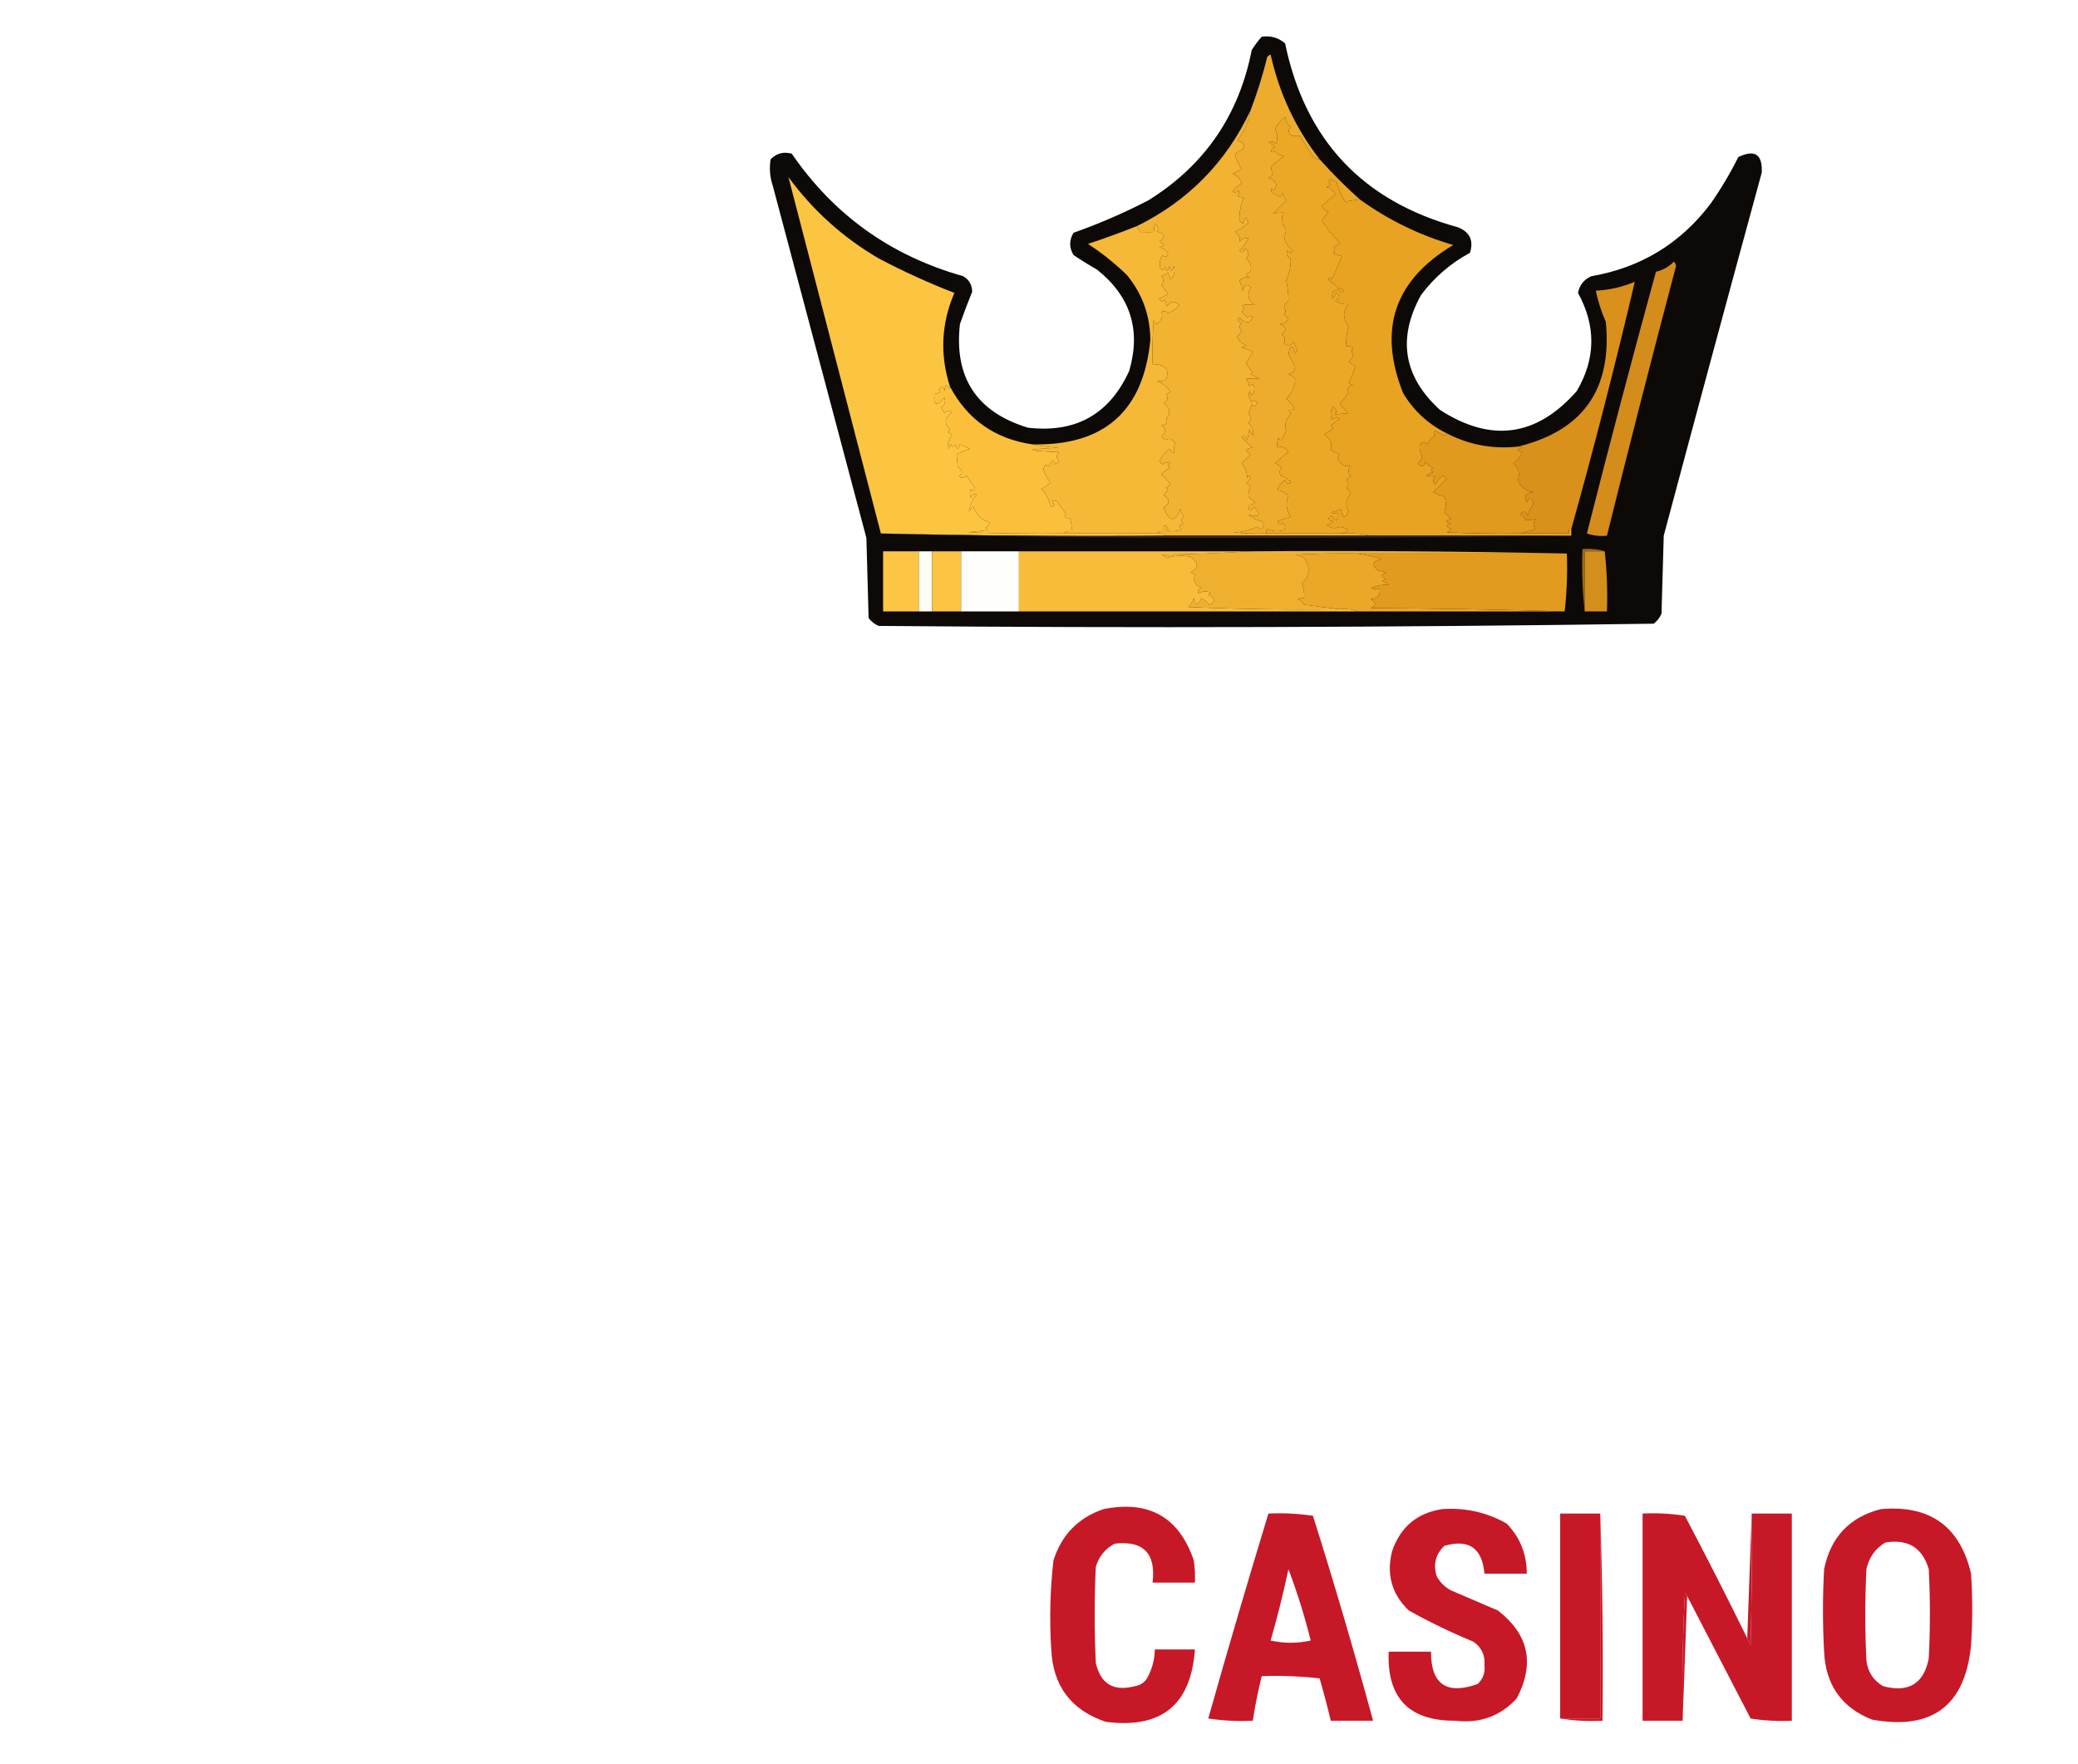 <svg width="933" height="792" viewBox="0 0 933 792" fill="none" xmlns="http://www.w3.org/2000/svg">
<path fill-rule="evenodd" clip-rule="evenodd" d="M566.5 16.5C570.516 15.9 574.016 16.9 577 19.5C586.004 62.836 611.837 90.336 654.5 102C659.904 104.083 661.737 107.916 660 113.5C651.28 118.199 643.946 124.532 638 132.5C627.312 151.91 630.145 169.077 646.5 184C669.503 198.877 690.003 196.044 708 175.5C716.489 160.977 716.656 146.31 708.5 131.5C709.198 127.967 711.198 125.467 714.5 124C736.643 120.182 754.476 109.349 768 91.5C772.67 84.831 776.837 77.831 780.5 70.5C787.91 66.957 791.41 69.29 791 77.5C776.178 131.79 761.511 186.123 747 240.5C746.667 252.167 746.333 263.833 746 275.5C745.215 277.286 744.049 278.786 742.5 280C626.581 281.663 510.581 281.996 394.5 281C392.714 280.215 391.214 279.049 390 277.5C389.667 265.5 389.333 253.5 389 241.5C375 188.833 361 136.167 347 83.5C345.675 79.572 345.342 75.572 346 71.5C348.653 68.806 351.82 67.973 355.5 69C374.422 96.562 400.089 114.895 432.5 124C435.148 125.633 436.481 127.967 436.5 131C434.565 135.719 432.732 140.553 431 145.5C428.307 169.467 438.473 184.967 461.5 192C482.957 194.512 498.124 186.012 507 166.5C512.389 148.104 507.556 132.938 492.5 121C488.916 118.959 485.416 116.792 482 114.5C480 111.167 480 107.833 482 104.5C493.434 100.46 504.6 95.627 515.5 90C540.764 74.329 556.264 51.829 562 22.5C563.332 20.34 564.832 18.34 566.5 16.5Z" fill="#0C0907"/>
<path fill-rule="evenodd" clip-rule="evenodd" d="M592.5 71.5C590.983 71.489 589.816 70.823 589 69.5C587.291 66.582 585.458 63.748 583.5 61C582.049 61.263 580.716 61.096 579.5 60.5C578.289 59.28 578.289 58.113 579.5 57C578.107 55.829 577.273 54.329 577 52.5C574.774 54.324 573.274 56.157 572.5 58C573.591 60.064 573.758 62.231 573 64.5C571.951 63.483 570.784 63.316 569.5 64C570.672 64.419 571.672 65.085 572.5 66C571.044 66.423 570.544 67.256 571 68.5C571.333 68.167 571.667 67.833 572 67.5C573.098 68.967 574.598 69.801 576.5 70C574.667 71.5 572.833 73 571 74.5C570.647 75.672 570.813 76.838 571.5 78C571.095 78.945 570.428 79.612 569.5 80C573.031 80.879 573.864 82.712 572 85.5C570.719 84.353 570.386 84.687 571 86.5C572.333 87.167 573.667 87.833 575 88.5C575.333 87.833 575.667 87.167 576 86.5C576.309 87.766 576.809 88.933 577.5 90C575.5 92 573.5 94 571.5 96C573.127 95.57 574.627 95.404 576 95.5C575.647 97.228 575.481 98.894 575.5 100.5C577.562 102.092 577.895 103.925 576.5 106C576.895 108.781 578.228 110.947 580.5 112.5C579.726 113.711 578.893 113.711 578 112.5C577.342 114.108 577.842 115.275 579.5 116C579.643 119.172 578.976 122.505 577.5 126C578.21 129.064 578.544 132.064 578.5 135C577.426 135.739 576.759 136.739 576.5 138C577.424 139.15 577.424 140.15 576.5 141C577.167 141.667 577.833 142.333 578.5 143C577.289 144.844 575.956 145.678 574.5 145.5C577.619 146.694 577.952 148.194 575.5 150C576.88 151.324 577.214 152.657 576.5 154C577.907 155.452 579.407 155.285 581 153.5C581.402 154.872 581.902 156.205 582.5 157.5C582.167 157.833 581.833 158.167 581.5 158.5C580.317 154.598 579.317 154.764 578.5 159C579.346 160.797 580.346 162.63 581.5 164.5C581.41 166.425 580.41 167.592 578.5 168C579.672 168.419 580.672 169.085 581.5 170C581.589 173.33 580.255 176.33 577.5 179C579.019 180.351 580.352 181.851 581.5 183.5C580.738 183.911 579.738 184.077 578.5 184C579.022 184.561 579.355 185.228 579.5 186C577.34 188.117 576.674 190.45 577.5 193C577.138 194.225 576.638 195.391 576 196.5C575.333 197.833 574.667 197.833 574 196.5C573.51 197.793 573.343 199.127 573.5 200.5C575.714 200.291 577.381 201.124 578.5 203C576.374 204.492 574.374 206.159 572.5 208C573.672 208.419 574.672 209.085 575.5 210C574.483 211.049 574.316 212.216 575 213.5C576.845 214.05 578.345 215.05 579.5 216.5C578.369 217.604 577.535 217.271 577 215.5C575.325 216.595 574.158 218.095 573.5 220C575.421 220.36 577.088 221.194 578.5 222.5C577.119 225.642 577.452 228.808 579.5 232C577.5 232.667 575.5 233.333 573.5 234C574.253 235.487 575.086 235.654 576 234.5C577.113 235.76 577.28 236.927 576.5 238C573.901 238.769 571.401 238.602 569 237.5C568.536 238.094 568.369 238.761 568.5 239.5C563.489 239.666 558.489 239.499 553.5 239C557.415 238.985 561.082 238.152 564.5 236.5C565.863 237.879 566.863 237.713 567.5 236C567.355 235.228 567.022 234.561 566.5 234C564.226 233.53 562.226 232.53 560.5 231C565.686 232.516 566.52 231.349 563 227.5C561.484 230.051 560.651 229.718 560.5 226.5C561.675 226.719 562.675 226.386 563.5 225.5C562.5 224.667 561.5 223.833 560.5 223C560.493 221.417 560.826 219.751 561.5 218C560.833 217.667 560.167 217.333 559.5 217C560.357 216.311 561.023 215.478 561.5 214.5C561.154 213.304 560.654 213.304 560 214.5C559.907 211.993 559.074 209.826 557.5 208C558.833 206.667 560.167 205.333 561.5 204C558.724 202.221 559.057 201.221 562.5 201C560.597 199.553 558.93 197.886 557.5 196C558.744 195.544 559.577 196.044 560 197.5C560.333 195.833 560.667 194.167 561 192.5C561.249 193.624 561.749 194.624 562.5 195.5C563.019 193.564 562.353 191.731 560.5 190C561.747 188.542 561.747 187.042 560.5 185.5C561.098 184.205 561.598 182.872 562 181.5C562.914 182.654 563.747 182.487 564.5 181C563.747 179.513 562.914 179.346 562 180.5C560.813 178.956 560.48 177.289 561 175.5C561.333 176.167 561.667 176.833 562 177.5C563.401 175.854 563.568 174.187 562.5 172.5C561.914 172.709 561.414 173.043 561 173.5C560.691 172.234 560.191 171.067 559.5 170C561.5 170 563.5 170 565.5 170C564.167 169.333 562.833 168.667 561.5 168C561.833 167.667 562.167 167.333 562.5 167C561.257 165.846 560.257 164.512 559.5 163C560.455 161.283 561.455 159.616 562.5 158C560.913 157.138 559.246 156.471 557.5 156C558.167 155.667 558.833 155.333 559.5 155C557.136 153.988 555.802 152.655 555.5 151C556.357 150.311 557.023 149.478 557.5 148.5C556.289 147.28 556.289 146.113 557.5 145C555.729 144.465 555.396 143.631 556.5 142.5C557.89 144.203 559.39 144.87 561 144.5C563.359 141.876 563.025 141.209 560 142.5C559.167 141.667 558.333 140.833 557.5 140C558.833 139 558.833 138 557.5 137C559.557 136.695 561.557 136.695 563.5 137C560.43 134.98 559.763 132.313 561.5 129C559.836 127.233 558.669 127.733 558 130.5C557.727 128.899 557.227 127.399 556.5 126C558.055 124.354 559.721 124.021 561.5 125C559.109 123.691 559.109 122.691 561.5 122C562.088 119.805 561.421 117.805 559.5 116C560.953 114.287 560.786 112.787 559 111.5C558.465 113.271 557.631 113.604 556.5 112.5C558.17 111.114 559.504 109.281 560.5 107C558.953 106.667 557.62 107.167 556.5 108.5C556.968 106.887 556.301 105.387 554.5 104C556.734 103.031 558.734 101.698 560.5 100C560.07 99.08 559.736 98.247 559.5 97.5C558.749 98.376 558.249 99.376 558 100.5C557.5 100 557 99.5 556.5 99C556.363 95.511 557.03 92.011 558.5 88.5C557.448 88.649 556.448 88.483 555.5 88C556.451 87.282 556.617 86.449 556 85.5C555.282 86.451 554.449 86.617 553.5 86C554.617 84.427 555.95 83.26 557.5 82.5C556.946 80.372 555.613 78.872 553.5 78C554.833 77.333 556.167 76.667 557.5 76C556.009 73.903 555.009 71.57 554.5 69C559.608 66.581 559.941 64.581 555.5 63C558.737 59.028 560.737 54.528 561.5 49.5C564.495 41.681 566.995 33.681 569 25.5C569.414 25.043 569.914 24.709 570.5 24.5C574.361 41.885 581.695 57.551 592.5 71.5Z" fill="#EDAC2D"/>
<path fill-rule="evenodd" clip-rule="evenodd" d="M610.5 89.5C623.287 98.726 637.287 105.56 652.5 110C626.06 125.721 618.56 147.887 630 176.5C634.764 184.433 641.264 190.433 649.5 194.5C649.44 195.043 649.107 195.376 648.5 195.5C647.167 194.833 645.833 194.167 644.5 193.5C643.494 193.938 643.494 194.604 644.5 195.5C642.803 196.364 641.637 197.697 641 199.5C639.817 198.269 638.651 198.269 637.5 199.5C637.211 201.218 637.544 203.052 638.5 205C638.245 206.326 637.578 207.326 636.5 208C638.23 209.852 639.396 209.686 640 207.5C640.903 208.701 642.069 209.535 643.5 210C642.167 210.667 642.167 211.333 643.5 212C642.376 212.249 641.376 212.749 640.5 213.5C641.582 213.749 642.915 213.915 644.5 214C643.269 215.183 643.269 216.349 644.5 217.5C645.204 215.899 646.371 214.565 648 213.5C648.5 214 649 214.5 649.5 215C647.527 216.973 645.527 218.973 643.5 221C645.087 221.862 646.754 222.529 648.5 223C649.349 225.049 649.349 227.382 648.5 230C649.5 231 650.5 232 651.5 233C648.833 233.667 648.833 234.333 651.5 235C649.009 235.626 649.009 236.459 651.5 237.5C650.975 238.192 650.308 238.692 649.5 239C660.495 239.5 671.495 239.667 682.5 239.5C689.833 239.5 697.167 239.5 704.5 239.5C704.246 237.599 704.58 236.933 705.5 237.5C705.5 238.5 705.5 239.5 705.5 240.5C675.5 240.5 645.5 240.5 615.5 240.5C611.03 239.514 606.363 239.181 601.5 239.5C606.623 238.549 606.623 237.549 601.5 236.5C599.424 237.525 597.424 237.191 595.5 235.5C596.529 235.704 597.529 235.204 598.5 234C596.071 233.549 595.904 232.715 598 231.5C599.908 234.332 600.741 233.999 600.5 230.5C599.448 230.649 598.448 230.483 597.5 230C599.101 229.727 600.601 229.227 602 228.5C602.811 232.901 603.977 233.234 605.5 229.5C603.92 226.58 604.253 223.914 606.5 221.5C606.023 220.522 605.357 219.689 604.5 219C605.711 217.887 605.711 216.72 604.5 215.5C605.025 214.808 605.692 214.308 606.5 214C605.167 212.333 605.167 210.667 606.5 209C604.209 209.811 602.375 208.977 601 206.5C600.383 205.551 600.549 204.718 601.5 204C600.167 203.333 598.833 202.667 597.5 202C598.258 199.155 597.258 196.821 594.5 195C595.759 194.077 597.092 193.243 598.5 192.5C598.291 191.914 597.957 191.414 597.5 191C598.833 190 600.167 189 601.5 188C600.216 187.316 599.049 187.483 598 188.5C597.192 186.421 597.359 184.421 598.5 182.5C600.003 183.59 600.336 184.757 599.5 186C601.685 185.812 603.685 185.646 605.5 185.5C603.987 184.154 602.653 182.654 601.5 181C603.189 179.642 604.522 177.975 605.5 176C604.655 174.442 605.321 173.442 607.5 173C606.833 172.667 606.167 172.333 605.5 172C606.736 169.461 607.736 166.961 608.5 164.5C607.5 163.833 606.5 163.167 605.5 162.5C606.415 161.672 607.081 160.672 607.5 159.5C606.802 158.137 606.802 156.971 607.5 156C606.552 155.517 605.552 155.351 604.5 155.5C604.26 152.421 604.593 149.421 605.5 146.5C602.833 143.167 602.833 139.833 605.5 136.5C603.618 136.845 601.618 136.345 599.5 135C601.657 133.915 601.824 132.749 600 131.5C597.794 135.531 597.294 135.364 598.5 131C599.416 130.626 600.25 130.126 601 129.5C601.535 131.271 602.369 131.604 603.5 130.5C600.897 129.256 598.564 127.589 596.5 125.5C596.846 124.304 597.346 124.304 598 125.5C599.516 121.935 601.016 118.435 602.5 115C601.062 114.781 599.729 114.281 598.5 113.5C599.641 112.575 599.641 111.741 598.5 111C599.672 110.581 600.672 109.915 601.5 109C598.514 106.004 595.848 102.671 593.5 99C594.636 97.47 595.636 96.137 596.5 95C595.09 94.632 594.09 93.799 593.5 92.5C595.813 90.42 597.813 88.754 599.5 87.5C598.855 85.568 597.521 84.401 595.5 84C596.167 83.667 596.833 83.333 597.5 83C596.549 82.282 596.383 81.449 597 80.5C598 80.833 599 81.167 600 81.5C600.885 84.726 602.219 87.726 604 90.5C606.223 90.105 608.389 89.772 610.5 89.5Z" fill="#E8A323"/>
<path fill-rule="evenodd" clip-rule="evenodd" d="M561.5 49.5C560.737 54.528 558.737 59.028 555.5 63C559.941 64.581 559.608 66.581 554.5 69C555.009 71.57 556.009 73.903 557.5 76C556.167 76.667 554.833 77.333 553.5 78C555.613 78.872 556.946 80.372 557.5 82.5C555.95 83.26 554.617 84.427 553.5 86C554.449 86.617 555.282 86.451 556 85.5C556.617 86.449 556.451 87.282 555.5 88C556.448 88.483 557.448 88.649 558.5 88.5C557.03 92.011 556.363 95.511 556.5 99C557 99.5 557.5 100 558 100.5C558.249 99.376 558.749 98.376 559.5 97.5C559.736 98.247 560.07 99.08 560.5 100C558.734 101.698 556.734 103.031 554.5 104C556.301 105.387 556.968 106.887 556.5 108.5C557.62 107.167 558.953 106.667 560.5 107C559.504 109.281 558.17 111.114 556.5 112.5C557.631 113.604 558.465 113.271 559 111.5C560.786 112.787 560.953 114.287 559.5 116C561.421 117.805 562.088 119.805 561.5 122C559.109 122.691 559.109 123.691 561.5 125C559.721 124.021 558.055 124.354 556.5 126C557.227 127.399 557.727 128.899 558 130.5C558.669 127.733 559.836 127.233 561.5 129C559.763 132.313 560.43 134.98 563.5 137C561.557 136.695 559.557 136.695 557.5 137C558.833 138 558.833 139 557.5 140C558.333 140.833 559.167 141.667 560 142.5C563.025 141.209 563.359 141.876 561 144.5C559.39 144.87 557.89 144.203 556.5 142.5C555.396 143.631 555.729 144.465 557.5 145C556.289 146.113 556.289 147.28 557.5 148.5C557.023 149.478 556.357 150.311 555.5 151C555.802 152.655 557.136 153.988 559.5 155C558.833 155.333 558.167 155.667 557.5 156C559.246 156.471 560.913 157.138 562.5 158C561.455 159.616 560.455 161.283 559.5 163C560.257 164.512 561.257 165.846 562.5 167C562.167 167.333 561.833 167.667 561.5 168C562.833 168.667 564.167 169.333 565.5 170C563.5 170 561.5 170 559.5 170C560.191 171.067 560.691 172.234 561 173.5C561.414 173.043 561.914 172.709 562.5 172.5C563.568 174.187 563.401 175.854 562 177.5C561.667 176.833 561.333 176.167 561 175.5C560.48 177.289 560.813 178.956 562 180.5C562.914 179.346 563.747 179.513 564.5 181C563.747 182.487 562.914 182.654 562 181.5C561.598 182.872 561.098 184.205 560.5 185.5C561.747 187.042 561.747 188.542 560.5 190C562.353 191.731 563.019 193.564 562.5 195.5C561.749 194.624 561.249 193.624 561 192.5C560.667 194.167 560.333 195.833 560 197.5C559.577 196.044 558.744 195.544 557.5 196C558.93 197.886 560.597 199.553 562.5 201C559.057 201.221 558.724 202.221 561.5 204C560.167 205.333 558.833 206.667 557.5 208C559.074 209.826 559.907 211.993 560 214.5C560.654 213.304 561.154 213.304 561.5 214.5C561.023 215.478 560.357 216.311 559.5 217C560.167 217.333 560.833 217.667 561.5 218C560.826 219.751 560.493 221.417 560.5 223C561.5 223.833 562.5 224.667 563.5 225.5C562.675 226.386 561.675 226.719 560.5 226.5C560.651 229.718 561.484 230.051 563 227.5C566.52 231.349 565.686 232.516 560.5 231C562.226 232.53 564.226 233.53 566.5 234C567.022 234.561 567.355 235.228 567.5 236C566.863 237.713 565.863 237.879 564.5 236.5C561.082 238.152 557.415 238.985 553.5 239C558.489 239.499 563.489 239.666 568.5 239.5C579.5 239.5 590.5 239.5 601.5 239.5C606.363 239.181 611.03 239.514 615.5 240.5C584.833 240.5 554.167 240.5 523.5 240.5C522.432 239.566 521.099 239.232 519.5 239.5C520.209 238.596 521.209 238.263 522.5 238.5C522.202 235.664 522.869 235.164 524.5 237C524.167 237.333 523.833 237.667 523.5 238C525.902 238.814 528.235 238.647 530.5 237.5C529.098 236.158 529.431 235.324 531.5 235C530.167 234 530.167 233 531.5 232C530.809 230.933 530.309 229.766 530 228.5C527.633 234.628 525.133 234.461 522.5 228C523.167 227.333 523.833 226.667 524.5 226C524.943 224.482 524.276 223.315 522.5 222.5C522.977 221.522 523.643 220.689 524.5 220C524.167 219.667 523.833 219.333 523.5 219C524.308 218.692 524.975 218.192 525.5 217.5C524.352 215.851 523.019 214.351 521.5 213C522.551 211.615 523.884 210.615 525.5 210C524.167 209.333 524.167 208.667 525.5 208C524.216 207.316 523.049 207.483 522 208.5C521.5 208 521 207.5 520.5 207C521.651 204.881 523.151 203.047 525 201.5C525.667 202.167 526.333 202.833 527 203.5C527.034 201.82 527.201 200.32 527.5 199C526.457 197.024 525.123 196.524 523.5 197.5C522.692 197.192 522.025 196.692 521.5 196C523.715 194.057 523.715 192.391 521.5 191C523.886 190.716 524.552 189.716 523.5 188C525.815 185.524 525.482 183.191 522.5 181C524.394 179.921 524.727 178.587 523.5 177C524.167 176.667 524.833 176.333 525.5 176C524.456 174.008 522.456 172.342 519.5 171C520.935 171.311 522.268 171.145 523.5 170.5C525.293 165.898 523.293 163.565 517.5 163.5C517.334 156.825 517.5 150.158 518 143.5C518.333 144.167 518.667 144.833 519 145.5C521.477 144.125 522.311 142.291 521.5 140C522.549 139.508 523.549 139.674 524.5 140.5C526.224 139.967 527.891 138.801 529.5 137C527.428 134.852 525.594 135.018 524 137.5C523.667 136.5 523.333 135.5 523 134.5C522.086 135.654 521.253 135.487 520.5 134C521.833 133.333 523.167 132.667 524.5 132C523.506 130.671 522.506 129.338 521.5 128C522.573 126.584 522.573 125.25 521.5 124C522.5 123.5 523.5 123 524.5 122.5C524.669 123.397 525.002 124.397 525.5 125.5C527.256 123.809 527.756 121.809 527 119.5C526.333 122.167 525.667 122.167 525 119.5C524.333 122.167 523.667 122.167 523 119.5C522.683 121.301 522.016 121.634 521 120.5C520.365 118.365 520.699 116.365 522 114.5C522.914 115.654 523.747 115.487 524.5 114C523.624 112.415 522.291 111.415 520.5 111C522.991 110.374 522.991 109.541 520.5 108.5C523.427 106.184 523.093 104.684 519.5 104C520.336 102.757 520.003 101.59 518.5 100.5C518.251 101.582 518.085 102.915 518 104.5C516.211 104.377 514.378 104.377 512.5 104.5C511.575 103.643 510.908 102.643 510.5 101.5C533.582 90.085 550.582 72.752 561.5 49.5Z" fill="#F2B232"/>
<path fill-rule="evenodd" clip-rule="evenodd" d="M426.5 173.5C426.565 173.938 426.399 174.272 426 174.5C425.026 172.122 424.359 172.456 424 175.5C423.549 173.071 422.715 172.904 421.5 175C421.833 175.333 422.167 175.667 422.5 176C421.5 176.333 420.5 176.667 419.5 177C419.011 182.137 420.511 182.637 424 178.5C424.711 180.367 424.211 181.867 422.5 183C423.126 183.75 423.626 184.584 424 185.5C425.049 184.483 426.216 184.316 427.5 185C424.07 187.378 423.737 190.045 426.5 193C426.167 193.333 425.833 193.667 425.5 194C426.308 194.308 426.975 194.808 427.5 195.5C425.744 197.191 425.244 199.191 426 201.5C426.333 200.833 426.667 200.167 427 199.5C427.667 200.833 428.333 200.833 429 199.5C429.667 202.167 430.333 202.167 431 199.5C432.509 200.09 434.009 200.756 435.5 201.5C433.376 202.149 431.376 202.983 429.5 204C429.693 205.645 429.86 207.479 430 209.5C432.276 211.307 432.443 212.807 430.5 214C431.784 214.684 432.951 214.517 434 213.5C435.064 215.269 436.231 216.936 437.5 218.5C437.518 220.373 437.018 220.706 436 219.5C435.333 220.833 435.333 222.167 436 223.5C436.423 222.044 437.256 221.544 438.5 222C436.715 224.379 435.548 226.879 435 229.5C435.667 228.833 436.333 228.167 437 227.5C438.543 231.42 441.043 233.753 444.5 234.5C444.023 235.478 443.357 236.311 442.5 237C442.833 237.333 443.167 237.667 443.5 238C440.5 238.333 437.5 238.667 434.5 239C448.829 239.5 463.163 239.667 477.5 239.5C491.5 239.5 505.5 239.5 519.5 239.5C521.099 239.232 522.432 239.566 523.5 240.5C480.761 240.828 438.094 240.494 395.5 239.5C381.647 186.085 367.814 132.752 354 79.5C364.957 94.456 378.457 106.622 394.5 116C405.573 121.852 416.906 127.019 428.5 131.5C422.609 145.219 421.942 159.219 426.5 173.5Z" fill="#FCC541"/>
<path fill-rule="evenodd" clip-rule="evenodd" d="M592.5 71.5C598.194 77.86 604.194 83.86 610.5 89.5C608.389 89.772 606.223 90.105 604 90.5C602.219 87.726 600.885 84.726 600 81.5C599 81.167 598 80.833 597 80.5C596.383 81.449 596.549 82.282 597.5 83C596.833 83.333 596.167 83.667 595.5 84C597.521 84.401 598.855 85.568 599.5 87.5C597.813 88.754 595.813 90.42 593.5 92.5C594.09 93.799 595.09 94.632 596.5 95C595.636 96.137 594.636 97.47 593.5 99C595.848 102.671 598.514 106.004 601.5 109C600.672 109.915 599.672 110.581 598.5 111C599.641 111.741 599.641 112.575 598.5 113.5C599.729 114.281 601.062 114.781 602.5 115C601.016 118.435 599.516 121.935 598 125.5C597.346 124.304 596.846 124.304 596.5 125.5C598.564 127.589 600.897 129.256 603.5 130.5C602.369 131.604 601.535 131.271 601 129.5C600.25 130.126 599.416 130.626 598.5 131C597.294 135.364 597.794 135.531 600 131.5C601.824 132.749 601.657 133.915 599.5 135C601.618 136.345 603.618 136.845 605.5 136.5C602.833 139.833 602.833 143.167 605.5 146.5C604.593 149.421 604.26 152.421 604.5 155.5C605.552 155.351 606.552 155.517 607.5 156C606.802 156.971 606.802 158.137 607.5 159.5C607.081 160.672 606.415 161.672 605.5 162.5C606.5 163.167 607.5 163.833 608.5 164.5C607.736 166.961 606.736 169.461 605.5 172C606.167 172.333 606.833 172.667 607.5 173C605.321 173.442 604.655 174.442 605.5 176C604.522 177.975 603.189 179.642 601.5 181C602.653 182.654 603.987 184.154 605.5 185.5C603.685 185.646 601.685 185.812 599.5 186C600.336 184.757 600.003 183.59 598.5 182.5C597.359 184.421 597.192 186.421 598 188.5C599.049 187.483 600.216 187.316 601.5 188C600.167 189 598.833 190 597.5 191C597.957 191.414 598.291 191.914 598.5 192.5C597.092 193.243 595.759 194.077 594.5 195C597.258 196.821 598.258 199.155 597.5 202C598.833 202.667 600.167 203.333 601.5 204C600.549 204.718 600.383 205.551 601 206.5C602.375 208.977 604.209 209.811 606.5 209C605.167 210.667 605.167 212.333 606.5 214C605.692 214.308 605.025 214.808 604.5 215.5C605.711 216.72 605.711 217.887 604.5 219C605.357 219.689 606.023 220.522 606.5 221.5C604.253 223.914 603.92 226.58 605.5 229.5C603.977 233.234 602.811 232.901 602 228.5C600.601 229.227 599.101 229.727 597.5 230C598.448 230.483 599.448 230.649 600.5 230.5C600.741 233.999 599.908 234.332 598 231.5C595.904 232.715 596.071 233.549 598.5 234C597.529 235.204 596.529 235.704 595.5 235.5C597.424 237.191 599.424 237.525 601.5 236.5C606.623 237.549 606.623 238.549 601.5 239.5C590.5 239.5 579.5 239.5 568.5 239.5C568.369 238.761 568.536 238.094 569 237.5C571.401 238.602 573.901 238.769 576.5 238C577.28 236.927 577.113 235.76 576 234.5C575.086 235.654 574.253 235.487 573.5 234C575.5 233.333 577.5 232.667 579.5 232C577.452 228.808 577.119 225.642 578.5 222.5C577.088 221.194 575.421 220.36 573.5 220C574.158 218.095 575.325 216.595 577 215.5C577.535 217.271 578.369 217.604 579.5 216.5C578.345 215.05 576.845 214.05 575 213.5C574.316 212.216 574.483 211.049 575.5 210C574.672 209.085 573.672 208.419 572.5 208C574.374 206.159 576.374 204.492 578.5 203C577.381 201.124 575.714 200.291 573.5 200.5C573.343 199.127 573.51 197.793 574 196.5C574.667 197.833 575.333 197.833 576 196.5C576.638 195.391 577.138 194.225 577.5 193C576.674 190.45 577.34 188.117 579.5 186C579.355 185.228 579.022 184.561 578.5 184C579.738 184.077 580.738 183.911 581.5 183.5C580.352 181.851 579.019 180.351 577.5 179C580.255 176.33 581.589 173.33 581.5 170C580.672 169.085 579.672 168.419 578.5 168C580.41 167.592 581.41 166.425 581.5 164.5C580.346 162.63 579.346 160.797 578.5 159C579.317 154.764 580.317 154.598 581.5 158.5C581.833 158.167 582.167 157.833 582.5 157.5C581.902 156.205 581.402 154.872 581 153.5C579.407 155.285 577.907 155.452 576.5 154C577.214 152.657 576.88 151.324 575.5 150C577.952 148.194 577.619 146.694 574.5 145.5C575.956 145.678 577.289 144.844 578.5 143C577.833 142.333 577.167 141.667 576.5 141C577.424 140.15 577.424 139.15 576.5 138C576.759 136.739 577.426 135.739 578.5 135C578.544 132.064 578.21 129.064 577.5 126C578.976 122.505 579.643 119.172 579.5 116C577.842 115.275 577.342 114.108 578 112.5C578.893 113.711 579.726 113.711 580.5 112.5C578.228 110.947 576.895 108.781 576.5 106C577.895 103.925 577.562 102.092 575.5 100.5C575.481 98.894 575.647 97.228 576 95.5C574.627 95.404 573.127 95.57 571.5 96C573.5 94 575.5 92 577.5 90C576.809 88.933 576.309 87.766 576 86.5C575.667 87.167 575.333 87.833 575 88.5C573.667 87.833 572.333 87.167 571 86.5C570.386 84.687 570.719 84.353 572 85.5C573.864 82.712 573.031 80.879 569.5 80C570.428 79.612 571.095 78.945 571.5 78C570.813 76.838 570.647 75.672 571 74.5C572.833 73 574.667 71.5 576.5 70C574.598 69.801 573.098 68.967 572 67.5C571.667 67.833 571.333 68.167 571 68.5C570.544 67.256 571.044 66.423 572.5 66C571.672 65.085 570.672 64.419 569.5 64C570.784 63.316 571.951 63.483 573 64.5C573.758 62.231 573.591 60.064 572.5 58C573.274 56.157 574.774 54.324 577 52.5C577.273 54.329 578.107 55.829 579.5 57C578.289 58.113 578.289 59.28 579.5 60.5C580.716 61.096 582.049 61.263 583.5 61C585.458 63.748 587.291 66.582 589 69.5C589.816 70.823 590.983 71.489 592.5 71.5Z" fill="#EBA827"/>
<path fill-rule="evenodd" clip-rule="evenodd" d="M751.5 117.5C752.124 117.917 752.457 118.584 752.5 119.5C741.854 159.78 731.521 200.113 721.5 240.5C718.428 240.817 715.428 240.484 712.5 239.5C722.448 200.208 732.781 161.041 743.5 122C746.684 121.246 749.351 119.746 751.5 117.5Z" fill="#D48C1A"/>
<path fill-rule="evenodd" clip-rule="evenodd" d="M519.5 239.5C505.5 239.5 491.5 239.5 477.5 239.5C478.568 238.566 479.901 238.232 481.5 238.5C481.167 236.5 480.833 234.5 480.5 232.5C478.058 232.881 477.391 232.214 478.5 230.5C477.076 228.709 475.742 226.875 474.5 225C472.414 224.373 472.081 224.873 473.5 226.5C472.998 227.521 472.332 227.688 471.5 227C470.976 224.07 469.642 221.57 467.5 219.5C469.149 218.852 470.482 217.852 471.5 216.5C470.285 214.785 469.285 212.951 468.5 211C468.68 208.759 469.513 208.259 471 209.5C471.84 206.536 472.84 206.203 474 208.5C474.5 208 475 207.5 475.5 207C474.167 205.667 474.167 204.333 475.5 203C459.5 202.333 459.5 201.667 475.5 201C471.312 200.824 467.312 200.324 463.5 199.5C495.787 200.205 513.454 184.539 516.5 152.5C516.386 141.605 512.886 131.939 506 123.5C500.575 118.233 494.742 113.566 488.5 109.5C495.928 107.025 503.261 104.358 510.5 101.5C510.908 102.643 511.575 103.643 512.5 104.5C514.378 104.377 516.211 104.377 518 104.5C518.085 102.915 518.251 101.582 518.5 100.5C520.003 101.59 520.336 102.757 519.5 104C523.093 104.684 523.427 106.184 520.5 108.5C522.991 109.541 522.991 110.374 520.5 111C522.291 111.415 523.624 112.415 524.5 114C523.747 115.487 522.914 115.654 522 114.5C520.699 116.365 520.365 118.365 521 120.5C522.016 121.634 522.683 121.301 523 119.5C523.667 122.167 524.333 122.167 525 119.5C525.667 122.167 526.333 122.167 527 119.5C527.756 121.809 527.256 123.809 525.5 125.5C525.002 124.397 524.669 123.397 524.5 122.5C523.5 123 522.5 123.5 521.5 124C522.573 125.25 522.573 126.584 521.5 128C522.506 129.338 523.506 130.671 524.5 132C523.167 132.667 521.833 133.333 520.5 134C521.253 135.487 522.086 135.654 523 134.5C523.333 135.5 523.667 136.5 524 137.5C525.594 135.018 527.428 134.852 529.5 137C527.891 138.801 526.224 139.967 524.5 140.5C523.549 139.674 522.549 139.508 521.5 140C522.311 142.291 521.477 144.125 519 145.5C518.667 144.833 518.333 144.167 518 143.5C517.5 150.158 517.334 156.825 517.5 163.5C523.293 163.565 525.293 165.898 523.5 170.5C522.268 171.145 520.935 171.311 519.5 171C522.456 172.342 524.456 174.008 525.5 176C524.833 176.333 524.167 176.667 523.5 177C524.727 178.587 524.394 179.921 522.5 181C525.482 183.191 525.815 185.524 523.5 188C524.552 189.716 523.886 190.716 521.5 191C523.715 192.391 523.715 194.057 521.5 196C522.025 196.692 522.692 197.192 523.5 197.5C525.123 196.524 526.457 197.024 527.5 199C527.201 200.32 527.034 201.82 527 203.5C526.333 202.833 525.667 202.167 525 201.5C523.151 203.047 521.651 204.881 520.5 207C521 207.5 521.5 208 522 208.5C523.049 207.483 524.216 207.316 525.5 208C524.167 208.667 524.167 209.333 525.5 210C523.884 210.615 522.551 211.615 521.5 213C523.019 214.351 524.352 215.851 525.5 217.5C524.975 218.192 524.308 218.692 523.5 219C523.833 219.333 524.167 219.667 524.5 220C523.643 220.689 522.977 221.522 522.5 222.5C524.276 223.315 524.943 224.482 524.5 226C523.833 226.667 523.167 227.333 522.5 228C525.133 234.461 527.633 234.628 530 228.5C530.309 229.766 530.809 230.933 531.5 232C530.167 233 530.167 234 531.5 235C529.431 235.324 529.098 236.158 530.5 237.5C528.235 238.647 525.902 238.814 523.5 238C523.833 237.667 524.167 237.333 524.5 237C522.869 235.164 522.202 235.664 522.5 238.5C521.209 238.263 520.209 238.596 519.5 239.5Z" fill="#F5B837"/>
<path fill-rule="evenodd" clip-rule="evenodd" d="M705.5 237.5C704.58 236.933 704.246 237.599 704.5 239.5C697.167 239.5 689.833 239.5 682.5 239.5C684.698 238.835 687.031 238.168 689.5 237.5C688.253 235.958 688.253 234.458 689.5 233C687.873 233.43 686.373 233.596 685 233.5C684.5 232.333 683.667 231.5 682.5 231C683.749 229.176 684.915 229.343 686 231.5C686.304 229.559 687.137 227.893 688.5 226.5C687.86 223.352 686.86 223.019 685.5 225.5C684.119 222.682 685.119 221.182 688.5 221C685.054 220.482 682.721 218.648 681.5 215.5C682.488 212.62 681.821 210.12 679.5 208C681.303 206.738 682.636 205.071 683.5 203C680.833 202.333 680.833 201.667 683.5 201C682.906 200.536 682.239 200.369 681.5 200.5C710.744 193.392 723.91 174.725 721 144.5C718.987 139.963 717.487 135.296 716.5 130.5C722.581 130.188 728.415 128.854 734 126.5C725.27 163.756 715.77 200.756 705.5 237.5Z" fill="#D9911B"/>
<path fill-rule="evenodd" clip-rule="evenodd" d="M426.5 173.5C434.367 188.345 446.7 197.012 463.5 199.5C467.312 200.324 471.312 200.824 475.5 201C459.5 201.667 459.5 202.333 475.5 203C474.167 204.333 474.167 205.667 475.5 207C475 207.5 474.5 208 474 208.5C472.84 206.203 471.84 206.536 471 209.5C469.513 208.259 468.68 208.759 468.5 211C469.285 212.951 470.285 214.785 471.5 216.5C470.482 217.852 469.149 218.852 467.5 219.5C469.642 221.57 470.976 224.07 471.5 227C472.332 227.688 472.998 227.521 473.5 226.5C472.081 224.873 472.414 224.373 474.5 225C475.742 226.875 477.076 228.709 478.5 230.5C477.391 232.214 478.058 232.881 480.5 232.5C480.833 234.5 481.167 236.5 481.5 238.5C479.901 238.232 478.568 238.566 477.5 239.5C463.163 239.667 448.829 239.5 434.5 239C437.5 238.667 440.5 238.333 443.5 238C443.167 237.667 442.833 237.333 442.5 237C443.357 236.311 444.023 235.478 444.5 234.5C441.043 233.753 438.543 231.42 437 227.5C436.333 228.167 435.667 228.833 435 229.5C435.548 226.879 436.715 224.379 438.5 222C437.256 221.544 436.423 222.044 436 223.5C435.333 222.167 435.333 220.833 436 219.5C437.018 220.706 437.518 220.373 437.5 218.5C436.231 216.936 435.064 215.269 434 213.5C432.951 214.517 431.784 214.684 430.5 214C432.443 212.807 432.276 211.307 430 209.5C429.86 207.479 429.693 205.645 429.5 204C431.376 202.983 433.376 202.149 435.5 201.5C434.009 200.756 432.509 200.09 431 199.5C430.333 202.167 429.667 202.167 429 199.5C428.333 200.833 427.667 200.833 427 199.5C426.667 200.167 426.333 200.833 426 201.5C425.244 199.191 425.744 197.191 427.5 195.5C426.975 194.808 426.308 194.308 425.5 194C425.833 193.667 426.167 193.333 426.5 193C423.737 190.045 424.07 187.378 427.5 185C426.216 184.316 425.049 184.483 424 185.5C423.626 184.584 423.126 183.75 422.5 183C424.211 181.867 424.711 180.367 424 178.5C420.511 182.637 419.011 182.137 419.5 177C420.5 176.667 421.5 176.333 422.5 176C422.167 175.667 421.833 175.333 421.5 175C422.715 172.904 423.549 173.071 424 175.5C424.359 172.456 425.026 172.122 426 174.5C426.399 174.272 426.565 173.938 426.5 173.5Z" fill="#FBBF3C"/>
<path fill-rule="evenodd" clip-rule="evenodd" d="M649.5 194.5C659.509 199.701 670.176 201.701 681.5 200.5C682.239 200.369 682.906 200.536 683.5 201C680.833 201.667 680.833 202.333 683.5 203C682.636 205.071 681.303 206.738 679.5 208C681.821 210.12 682.488 212.62 681.5 215.5C682.721 218.648 685.054 220.482 688.5 221C685.119 221.182 684.119 222.682 685.5 225.5C686.86 223.019 687.86 223.352 688.5 226.5C687.137 227.893 686.304 229.559 686 231.5C684.915 229.343 683.749 229.176 682.5 231C683.667 231.5 684.5 232.333 685 233.5C686.373 233.596 687.873 233.43 689.5 233C688.253 234.458 688.253 235.958 689.5 237.5C687.031 238.168 684.698 238.835 682.5 239.5C671.495 239.667 660.495 239.5 649.5 239C650.308 238.692 650.975 238.192 651.5 237.5C649.009 236.459 649.009 235.626 651.5 235C648.833 234.333 648.833 233.667 651.5 233C650.5 232 649.5 231 648.5 230C649.349 227.382 649.349 225.049 648.5 223C646.754 222.529 645.087 221.862 643.5 221C645.527 218.973 647.527 216.973 649.5 215C649 214.5 648.5 214 648 213.5C646.371 214.565 645.204 215.899 644.5 217.5C643.269 216.349 643.269 215.183 644.5 214C642.915 213.915 641.582 213.749 640.5 213.5C641.376 212.749 642.376 212.249 643.5 212C642.167 211.333 642.167 210.667 643.5 210C642.069 209.535 640.903 208.701 640 207.5C639.396 209.686 638.23 209.852 636.5 208C637.578 207.326 638.245 206.326 638.5 205C637.544 203.052 637.211 201.218 637.5 199.5C638.651 198.269 639.817 198.269 641 199.5C641.637 197.697 642.803 196.364 644.5 195.5C643.494 194.604 643.494 193.938 644.5 193.5C645.833 194.167 647.167 194.833 648.5 195.5C649.107 195.376 649.44 195.043 649.5 194.5Z" fill="#E1991E"/>
<path fill-rule="evenodd" clip-rule="evenodd" d="M395.5 239.5C438.094 240.494 480.761 240.828 523.5 240.5C554.167 240.5 584.833 240.5 615.5 240.5C645.5 240.5 675.5 240.5 705.5 240.5C654.001 241.167 602.334 241.5 550.5 241.5C498.496 241.5 446.829 240.833 395.5 239.5Z" fill="#352613"/>
<path fill-rule="evenodd" clip-rule="evenodd" d="M412.5 247.5C414.5 247.5 416.5 247.5 418.5 247.5C418.5 256.5 418.5 265.5 418.5 274.5C416.5 274.5 414.5 274.5 412.5 274.5C412.5 265.5 412.5 256.5 412.5 247.5Z" fill="#FDFCF5"/>
<path fill-rule="evenodd" clip-rule="evenodd" d="M431.5 247.5C440.167 247.5 448.833 247.5 457.5 247.5C457.5 256.5 457.5 265.5 457.5 274.5C448.833 274.5 440.167 274.5 431.5 274.5C431.5 265.5 431.5 256.5 431.5 247.5Z" fill="#FEFEFD"/>
<path fill-rule="evenodd" clip-rule="evenodd" d="M412.5 247.5C412.5 256.5 412.5 265.5 412.5 274.5C407.167 274.5 401.833 274.5 396.5 274.5C396.5 265.5 396.5 256.5 396.5 247.5C401.833 247.5 407.167 247.5 412.5 247.5Z" fill="#FCC644"/>
<path fill-rule="evenodd" clip-rule="evenodd" d="M609.5 248.5C613.164 249.074 616.831 249.907 620.5 251C616.362 251.648 615.695 253.315 618.5 256C619.833 256.333 621.167 256.667 622.5 257C619.833 258 619.833 259 622.5 260C621.833 260.333 621.167 260.667 620.5 261C621.624 261.249 622.624 261.749 623.5 262.5C621.244 262.34 618.578 262.84 615.5 264C616.793 264.49 618.127 264.657 619.5 264.5C619.78 267.388 618.447 268.888 615.5 269C617.957 270.512 617.957 271.846 615.5 273C644.67 273.168 673.67 273.668 702.5 274.5C671.5 274.5 640.5 274.5 609.5 274.5C607.052 273.527 604.385 273.194 601.5 273.5C596.319 272.833 590.985 272.167 585.5 271.5C584.91 270.201 583.91 269.368 582.5 269C583.448 268.517 584.448 268.351 585.5 268.5C585.756 266.208 585.423 264.041 584.5 262C588.149 258.46 588.482 254.626 585.5 250.5C584.271 249.719 582.938 249.219 581.5 249C590.827 248.5 600.161 248.334 609.5 248.5Z" fill="#EAA728"/>
<path fill-rule="evenodd" clip-rule="evenodd" d="M418.5 247.5C422.833 247.5 427.167 247.5 431.5 247.5C431.5 256.5 431.5 265.5 431.5 274.5C427.167 274.5 422.833 274.5 418.5 274.5C418.5 265.5 418.5 256.5 418.5 247.5Z" fill="#FBC443"/>
<path fill-rule="evenodd" clip-rule="evenodd" d="M561.5 247.5C609.003 247.168 656.336 247.501 703.5 248.5C672.167 248.5 640.833 248.5 609.5 248.5C600.161 248.334 590.827 248.5 581.5 249C582.938 249.219 584.271 249.719 585.5 250.5C588.482 254.626 588.149 258.46 584.5 262C585.423 264.041 585.756 266.208 585.5 268.5C584.448 268.351 583.448 268.517 582.5 269C583.91 269.368 584.91 270.201 585.5 271.5C590.985 272.167 596.319 272.833 601.5 273.5C578.824 273.833 556.157 273.5 533.5 272.5C534.727 271.41 535.56 270.076 536 268.5C536.626 272.136 537.793 272.136 539.5 268.5C540.814 269.313 541.981 270.313 543 271.5C545.878 270.209 545.712 268.709 542.5 267C542.833 266.667 543.167 266.333 543.5 266C541.559 265.257 539.726 265.424 538 266.5C537.544 265.256 538.044 264.423 539.5 264C536.532 262.737 535.532 260.737 536.5 258C535.833 257.667 535.167 257.333 534.5 257C538.311 254.932 538.311 252.599 534.5 250C530.909 249.211 527.409 249.378 524 250.5C523.25 249.874 522.416 249.374 521.5 249C535.006 248.831 548.34 248.331 561.5 247.5Z" fill="#F0B02F"/>
<path fill-rule="evenodd" clip-rule="evenodd" d="M609.5 248.5C640.833 248.5 672.167 248.5 703.5 248.5C703.826 257.349 703.493 266.016 702.5 274.5C673.67 273.668 644.67 273.168 615.5 273C617.957 271.846 617.957 270.512 615.5 269C618.447 268.888 619.78 267.388 619.5 264.5C618.127 264.657 616.793 264.49 615.5 264C618.578 262.84 621.244 262.34 623.5 262.5C622.624 261.749 621.624 261.249 620.5 261C621.167 260.667 621.833 260.333 622.5 260C619.833 259 619.833 258 622.5 257C621.167 256.667 619.833 256.333 618.5 256C615.695 253.315 616.362 251.648 620.5 251C616.831 249.907 613.164 249.074 609.5 248.5Z" fill="#E29B1E"/>
<path fill-rule="evenodd" clip-rule="evenodd" d="M720.5 247.5C717.5 247.5 714.5 247.5 711.5 247.5C711.5 256.5 711.5 265.5 711.5 274.5C710.506 265.348 710.173 256.015 710.5 246.5C714.042 246.187 717.375 246.521 720.5 247.5Z" fill="#99691C"/>
<path fill-rule="evenodd" clip-rule="evenodd" d="M457.5 247.5C492.167 247.5 526.833 247.5 561.5 247.5C548.34 248.331 535.006 248.831 521.5 249C522.416 249.374 523.25 249.874 524 250.5C527.409 249.378 530.909 249.211 534.5 250C538.311 252.599 538.311 254.932 534.5 257C535.167 257.333 535.833 257.667 536.5 258C535.532 260.737 536.532 262.737 539.5 264C538.044 264.423 537.544 265.256 538 266.5C539.726 265.424 541.559 265.257 543.5 266C543.167 266.333 542.833 266.667 542.5 267C545.712 268.709 545.878 270.209 543 271.5C541.981 270.313 540.814 269.313 539.5 268.5C537.793 272.136 536.626 272.136 536 268.5C535.56 270.076 534.727 271.41 533.5 272.5C556.157 273.5 578.824 273.833 601.5 273.5C604.385 273.194 607.052 273.527 609.5 274.5C558.833 274.5 508.167 274.5 457.5 274.5C457.5 265.5 457.5 256.5 457.5 247.5Z" fill="#F8BC3A"/>
<path fill-rule="evenodd" clip-rule="evenodd" d="M720.5 247.5C721.493 256.318 721.827 265.318 721.5 274.5C718.167 274.5 714.833 274.5 711.5 274.5C711.5 265.5 711.5 256.5 711.5 247.5C714.5 247.5 717.5 247.5 720.5 247.5Z" fill="#D38E1B"/>
<path fill-rule="evenodd" clip-rule="evenodd" d="M209.5 328.5C208.732 329.263 208.232 330.263 208 331.5C207.064 328.352 205.564 325.518 203.5 323C204.494 320.082 203.994 319.916 202 322.5C201.691 321.234 201.191 320.067 200.5 319C202.879 315.194 202.046 312.028 198 309.5C197.383 310.449 197.549 311.282 198.5 312C196.05 310.874 194.05 311.541 192.5 314C196.614 316.148 196.281 317.482 191.5 318C194.167 318.667 194.167 319.333 191.5 320C192.167 320.333 192.833 320.667 193.5 321C191.714 321.785 190.214 322.951 189 324.5C187.873 321.623 187.206 318.623 187 315.5C186.517 316.448 186.351 317.448 186.5 318.5C184.833 318.5 183.167 318.5 181.5 318.5C181.5 319.5 181.5 320.5 181.5 321.5C182.822 321.67 183.989 321.337 185 320.5C184.302 322.764 184.802 324.597 186.5 326C185.216 326.684 184.049 326.517 183 325.5C180.904 326.715 181.071 327.549 183.5 328C182.833 328.333 182.167 328.667 181.5 329C181.626 332.578 182.959 335.911 185.5 339C184 339.833 182.833 341 182 342.5C180.725 340.283 179.725 337.949 179 335.5C178.333 336.833 177.667 336.833 177 335.5C175.933 336.191 174.766 336.691 173.5 337C175.781 338.851 175.781 340.518 173.5 342C171.5 341.667 169.5 341.333 167.5 341C168.094 344.239 169.26 347.405 171 350.5C171.308 349.692 171.808 349.025 172.5 348.5C173.228 350.193 174.228 351.693 175.5 353C174.181 354.628 172.848 354.461 171.5 352.5C170.914 352.709 170.414 353.043 170 353.5C168.632 355.027 168.132 356.527 168.5 358C171.368 360.327 171.035 361.827 167.5 362.5C167.331 361.603 166.998 360.603 166.5 359.5C164.974 361.658 163.474 361.325 162 358.5C160.383 359.536 160.216 360.703 161.5 362C160.365 362.749 159.365 362.583 158.5 361.5C159.609 359.786 158.942 359.119 156.5 359.5C156.761 355.658 156.094 351.991 154.5 348.5C155.465 347.086 156.465 346.253 157.5 346C156.66 344.829 155.827 343.662 155 342.5C153.837 344.285 153.17 346.285 153 348.5C152.667 346.833 152.333 345.167 152 343.5C151.536 344.094 151.369 344.761 151.5 345.5C149.618 332.639 146.452 319.973 142 307.5C140.011 301.149 135.844 298.649 129.5 300C121.709 306.739 115.209 314.572 110 323.5C88.762 358.115 78.929 395.781 80.5 436.5C80.052 461.968 83.219 486.968 90 511.5C92.899 517.574 97.399 519.074 103.5 516C113.161 508.005 120.995 498.505 127 487.5C133.964 482.451 138.131 484.118 139.5 492.5C134.086 514.845 122.086 532.678 103.5 546C87.77 555.496 72.77 554.496 58.5 543C27.579 509.236 14.412 469.403 19 423.5C22.082 396.343 31.082 371.343 46 348.5C63.029 320.469 85.196 297.303 112.5 279C154.486 259.104 184.986 270.271 204 312.5C206.137 317.745 207.97 323.078 209.5 328.5Z" fill="white"/>
<path fill-rule="evenodd" clip-rule="evenodd" d="M420.5 299.5C426.909 299.183 433.243 299.683 439.5 301C445.088 303.586 448.921 307.753 451 313.5C453.762 331.432 451.095 348.432 443 364.5C432.511 374.55 420.011 378.383 405.5 376C392.79 371.759 385.956 362.925 385 349.5C383.315 323.195 395.148 306.528 420.5 299.5Z" fill="white"/>
<path fill-rule="evenodd" clip-rule="evenodd" d="M340.5 305.5C339.663 305.389 338.663 305.056 337.5 304.5C336.109 301.571 334.276 299.571 332 298.5C329.904 299.715 330.071 300.549 332.5 301C331.672 301.915 330.672 302.581 329.5 303C330.966 306.039 330.633 308.872 328.5 311.5C325.841 313.004 323.341 314.671 321 316.5C319.582 314.637 317.749 314.137 315.5 315C317.901 315.805 317.734 316.638 315 317.5C314.316 318.784 314.483 319.951 315.5 321C312.987 322.039 310.653 323.372 308.5 325C309.453 326.704 310.453 328.37 311.5 330C311.138 331.225 310.638 332.391 310 333.5C308.336 332.074 305.502 331.074 301.5 330.5C300.392 328.305 300.559 326.305 302 324.5C303.775 327.044 305.608 327.044 307.5 324.5C304.309 323.488 301.476 321.488 299 318.5C297.176 319.749 297.343 320.915 299.5 322C298.328 322.419 297.328 323.085 296.5 324C297.833 324.667 297.833 325.333 296.5 326C295.5 326.333 294.5 326.667 293.5 327C294.647 329.085 293.98 330.585 291.5 331.5C290.549 330.674 289.549 330.508 288.5 331C290.434 334.767 293.434 337.267 297.5 338.5C296.312 338.307 294.978 338.807 293.5 340C294.328 340.915 295.328 341.581 296.5 342C292.886 341.31 289.552 341.477 286.5 342.5C285.154 344.509 283.82 346.509 282.5 348.5C282.746 349.773 282.746 350.94 282.5 352C279.833 352.667 279.833 353.333 282.5 354C281.289 354.893 281.289 355.726 282.5 356.5C283.251 355.624 283.751 354.624 284 353.5C284.5 354 285 354.5 285.5 355C284.187 358.812 281.52 360.979 277.5 361.5C278.376 362.251 279.376 362.751 280.5 363C278.854 364.555 278.521 366.221 279.5 368C276.372 370.355 275.205 369.855 276 366.5C275.097 367.701 273.931 368.535 272.5 369C275.18 369.68 276.847 371.347 277.5 374C277.108 375.011 276.441 375.511 275.5 375.5C276.025 376.192 276.692 376.692 277.5 377C275.355 378.943 273.688 381.276 272.5 384C273.308 384.308 273.975 384.808 274.5 385.5C273.833 386.5 273.167 387.5 272.5 388.5C273.53 388.554 274.697 388.888 276 389.5C276.21 390.803 276.043 392.136 275.5 393.5C276.211 396.505 277.711 398.172 280 398.5C280.731 396.101 281.898 393.935 283.5 392C284.833 391.333 286.167 391.333 287.5 392C287.5 393.333 287.5 394.667 287.5 396C280.517 396.908 280.183 397.908 286.5 399C283.112 400.077 279.779 400.41 276.5 400C276.833 400.333 277.167 400.667 277.5 401C275.458 402.937 273.791 405.104 272.5 407.5C270.888 404.247 271.888 402.08 275.5 401C273.139 400.803 271.472 399.636 270.5 397.5C267.536 395.879 265.536 396.712 264.5 400C263.216 400.684 262.049 400.517 261 399.5C260.5 401.333 259.333 402.5 257.5 403C258.99 404.772 260.657 404.939 262.5 403.5C264.588 406.461 266.255 409.628 267.5 413C265.129 413.735 262.795 414.568 260.5 415.5C258.939 414.653 257.439 414.986 256 416.5C255.026 414.122 254.359 414.456 254 417.5C253.25 418.126 252.416 418.626 251.5 419C252.833 419.667 252.833 420.333 251.5 421C253.291 421.415 254.624 422.415 255.5 424C254.429 426.276 252.429 428.109 249.5 429.5C249.931 430.293 250.265 431.127 250.5 432C248.543 434.501 247.877 437.167 248.5 440C251.429 441.69 253.096 443.857 253.5 446.5C253.154 447.696 252.654 447.696 252 446.5C251.727 448.101 251.227 449.601 250.5 451C250.833 451.333 251.167 451.667 251.5 452C248.237 452.869 247.904 454.203 250.5 456C255.902 457.179 256.568 456.179 252.5 453C255.167 452.333 255.167 451.667 252.5 451C253.414 448.403 255.081 448.07 257.5 450C256.424 451.726 256.257 453.559 257 455.5C258.073 454.72 259.24 454.887 260.5 456C257.063 458.092 253.229 459.592 249 460.5C248.885 462.107 249.385 463.607 250.5 465C250.05 466.285 249.383 467.452 248.5 468.5C250.276 469.315 250.943 470.482 250.5 472C251.833 472.667 253.167 472.667 254.5 472C252.205 471.016 252.539 470.183 255.5 469.5C256.167 470.5 256.833 471.5 257.5 472.5C258.451 471.674 259.451 471.508 260.5 472C259.262 472.69 259.262 473.19 260.5 473.5C259.426 474.885 258.093 476.051 256.5 477C256.728 477.399 257.062 477.565 257.5 477.5C256.282 478.161 254.949 478.828 253.5 479.5C254.025 480.192 254.692 480.692 255.5 481C252.997 481.129 250.997 482.129 249.5 484C252.028 485.316 252.028 486.483 249.5 487.5C250.246 488.736 250.579 490.07 250.5 491.5C249.5 491.5 248.5 491.5 247.5 491.5C247.55 493.59 246.55 494.923 244.5 495.5C244.06 494.302 243.727 493.135 243.5 492C242.207 491.51 240.873 491.343 239.5 491.5C238.133 493.981 238.467 493.147 240.5 489C239.667 488.167 238.833 487.333 238 486.5C236 489.167 234 489.167 232 486.5C231.626 487.416 231.126 488.25 230.5 489C234.82 491.776 234.486 493.609 229.5 494.5C225.909 493.74 225.576 494.907 228.5 498C228.167 498.333 227.833 498.667 227.5 499C225.893 498.981 224.226 498.815 222.5 498.5C222.261 500.467 222.594 502.301 223.5 504C222.551 504.617 221.718 504.451 221 503.5C220.097 504.701 218.931 505.535 217.5 506C217.939 509.465 219.105 509.298 221 505.5C221.167 506 221.333 506.5 221.5 507C219.597 509.65 217.93 512.317 216.5 515C217.833 516 217.833 517 216.5 518C220.577 519.986 222.077 523.153 221 527.5C220.667 527.167 220.333 526.833 220 526.5C219.333 527.833 218.667 529.167 218 530.5C217.667 529.5 217.333 528.5 217 527.5C216.585 529.291 215.585 530.624 214 531.5C212.575 530.788 211.075 530.621 209.5 531C210.336 529.757 210.003 528.59 208.5 527.5C208.167 528.167 207.833 528.833 207.5 529.5C203.825 528.167 201.159 529.334 199.5 533C201.125 533.853 201.458 534.853 200.5 536C203.743 536.653 204.577 538.153 203 540.5C201.506 539.253 200.006 539.253 198.5 540.5C198.755 542.343 198.922 544.343 199 546.5C199.419 545.328 200.085 544.328 201 543.5C204.111 544.216 204.278 546.049 201.5 549C202.5 552.333 203.5 552.333 204.5 549C205.449 548.383 206.282 548.549 207 549.5C207.456 550.744 206.956 551.577 205.5 552C206.38 553.356 206.714 554.856 206.5 556.5C204.712 556.215 203.045 556.548 201.5 557.5C202.46 558.812 202.294 560.146 201 561.5C200.667 560.833 200.333 560.167 200 559.5C198.732 559.616 197.398 559.949 196 560.5C195.138 558.913 194.471 557.246 194 555.5C193.667 556.167 193.333 556.833 193 557.5C192.333 556.167 191.667 556.167 191 557.5C191.077 556.262 190.911 555.262 190.5 554.5C189.803 556.385 188.803 556.718 187.5 555.5C186.548 557.045 186.215 558.712 186.5 560.5C187.552 560.351 188.552 560.517 189.5 561C187.126 563.065 184.96 562.899 183 560.5C181.692 562.134 180.858 563.968 180.5 566C180.755 567.326 181.422 568.326 182.5 569C178.546 572.158 177.212 576.158 178.5 581C177.672 581.915 176.672 582.581 175.5 583C174.987 584.576 175.654 585.909 177.5 587C174.823 588.851 173.657 591.351 174 594.5C175.784 591.997 177.451 591.997 179 594.5C180.84 593.167 181.34 593.334 180.5 595C184.96 596.28 185.46 597.446 182 598.5C181.333 597.833 180.667 597.167 180 596.5C178.846 597.743 177.512 598.743 176 599.5C176.624 601.41 177.458 603.41 178.5 605.5C178 606.5 177.5 607.5 177 608.5C176.092 606.561 174.592 605.561 172.5 605.5C172.085 609.061 171.085 608.894 169.5 605C171.686 604.396 171.852 603.23 170 601.5C167.742 601.251 165.576 601.751 163.5 603C162.134 601.4 161.134 599.567 160.5 597.5C158.733 599.89 156.4 601.557 153.5 602.5C152.914 602.291 152.414 601.957 152 601.5C149.41 605.394 150.243 608.227 154.5 610C153.833 610.333 153.167 610.667 152.5 611C154.983 613.264 154.983 615.597 152.5 618C152.896 619.897 153.896 621.397 155.5 622.5C154.438 623.77 153.438 624.937 152.5 626C153.551 627.385 154.884 628.385 156.5 629C155.874 629.75 155.374 630.584 155 631.5C153.927 630.72 152.76 630.887 151.5 632C152.672 632.419 153.672 633.085 154.5 634C155.079 635.425 155.079 637.092 154.5 639C154.833 639.167 155.167 639.333 155.5 639.5C156.543 637.217 157.209 635.217 157.5 633.5C159.326 635.284 160.993 636.451 162.5 637C162.37 638.059 161.87 638.892 161 639.5C160.107 638.289 159.274 638.289 158.5 639.5C160.078 640.298 161.744 640.798 163.5 641C160.191 641.129 156.858 642.129 153.5 644C155.271 646.113 156.771 645.947 158 643.5C158.605 645.481 159.605 645.815 161 644.5C164.478 647.845 164.145 648.845 160 647.5C159.25 648.126 158.416 648.626 157.5 649C158.428 649.388 159.095 650.055 159.5 651C158.576 652.15 158.576 653.15 159.5 654C158.572 654.388 157.905 655.055 157.5 656C158.287 658.099 158.62 660.266 158.5 662.5C157.07 662.579 155.736 662.246 154.5 661.5C152.299 663.056 152.299 664.223 154.5 665C151.833 666 151.833 667 154.5 668C152.122 668.974 152.456 669.641 155.5 670C155.167 672.333 154.833 674.667 154.5 677C155.996 677.507 157.163 677.007 158 675.5C159.016 676.634 159.683 676.301 160 674.5C161.32 674.799 162.82 674.966 164.5 675C161.093 676.778 158.426 678.611 156.5 680.5C149.994 684.06 142.994 686.56 135.5 688C125.199 689.392 114.866 689.726 104.5 689C98.102 688.201 92.102 686.201 86.5 683C84.323 681.503 82.99 679.503 82.5 677C83.686 670.626 86.686 665.293 91.5 661C99.972 661.012 108.305 660.012 116.5 658C123.451 654.381 128.284 648.881 131 641.5C143.898 608.011 151.565 573.345 154 537.5C158.968 473.42 158.134 409.42 151.5 345.5C151.369 344.761 151.536 344.094 152 343.5C152.333 345.167 152.667 346.833 153 348.5C153.17 346.285 153.837 344.285 155 342.5C155.827 343.662 156.66 344.829 157.5 346C156.465 346.253 155.465 347.086 154.5 348.5C156.094 351.991 156.761 355.658 156.5 359.5C158.942 359.119 159.609 359.786 158.5 361.5C159.365 362.583 160.365 362.749 161.5 362C160.216 360.703 160.383 359.536 162 358.5C163.474 361.325 164.974 361.658 166.5 359.5C166.998 360.603 167.331 361.603 167.5 362.5C171.035 361.827 171.368 360.327 168.5 358C168.132 356.527 168.632 355.027 170 353.5C170.414 353.043 170.914 352.709 171.5 352.5C172.848 354.461 174.181 354.628 175.5 353C174.228 351.693 173.228 350.193 172.5 348.5C171.808 349.025 171.308 349.692 171 350.5C169.26 347.405 168.094 344.239 167.5 341C169.5 341.333 171.5 341.667 173.5 342C175.781 340.518 175.781 338.851 173.5 337C174.766 336.691 175.933 336.191 177 335.5C177.667 336.833 178.333 336.833 179 335.5C179.725 337.949 180.725 340.283 182 342.5C182.833 341 184 339.833 185.5 339C182.959 335.911 181.626 332.578 181.5 329C182.167 328.667 182.833 328.333 183.5 328C181.071 327.549 180.904 326.715 183 325.5C184.049 326.517 185.216 326.684 186.5 326C184.802 324.597 184.302 322.764 185 320.5C183.989 321.337 182.822 321.67 181.5 321.5C181.5 320.5 181.5 319.5 181.5 318.5C183.167 318.5 184.833 318.5 186.5 318.5C186.351 317.448 186.517 316.448 187 315.5C187.206 318.623 187.873 321.623 189 324.5C190.214 322.951 191.714 321.785 193.5 321C192.833 320.667 192.167 320.333 191.5 320C194.167 319.333 194.167 318.667 191.5 318C196.281 317.482 196.614 316.148 192.5 314C194.05 311.541 196.05 310.874 198.5 312C197.549 311.282 197.383 310.449 198 309.5C202.046 312.028 202.879 315.194 200.5 319C201.191 320.067 201.691 321.234 202 322.5C203.994 319.916 204.494 320.082 203.5 323C205.564 325.518 207.064 328.352 208 331.5C208.232 330.263 208.732 329.263 209.5 328.5C218.224 359.514 223.057 391.181 224 423.5C224.333 436.833 224.667 450.167 225 463.5C232.499 453.503 238.166 442.503 242 430.5C245.977 418.593 249.643 406.593 253 394.5C257.024 373.024 261.69 351.691 267 330.5C272.465 310.722 282.631 293.889 297.5 280C300.672 278.248 303.672 276.248 306.5 274C322.77 266.019 339.77 260.686 357.5 258C360.087 259.525 360.92 261.692 360 264.5C354.527 278.774 348.027 292.44 340.5 305.5Z" fill="white"/>
<path d="M810.5 267C828.72 265.394 846.39 267.727 863.5 274C866.29 276.21 867.12 279.044 866 282.5C860.89 290.38 855.06 297.713 848.5 304.5C849.38 305.251 850.38 305.751 851.5 306C861.94 306.153 872.27 307.153 882.5 309C887.14 310.439 889.14 313.606 888.5 318.5C886.46 346.843 884.29 375.176 882 403.5C880.12 423.774 877.28 443.774 873.5 463.5C872.43 464.684 871.59 466.684 871 469.5C870.64 466.456 869.97 466.122 869 468.5C867.89 467.289 866.72 467.289 865.5 468.5C864.65 467.478 863.65 466.645 862.5 466C863.17 465.667 863.83 465.333 864.5 465C862.51 463.842 860.84 462.342 859.5 460.5C858.17 461.833 856.83 461.833 855.5 460.5C854 461.59 853.66 462.757 854.5 464C853.55 464.617 852.72 464.451 852 463.5C851.67 464.833 851.33 466.167 851 467.5C850.21 466.289 849.55 465.289 849 464.5C846.68 464.934 844.68 465.934 843 467.5C841.63 463.777 839.97 463.777 838 467.5C836.93 466.809 835.77 466.309 834.5 466C835.17 465.667 835.83 465.333 836.5 465C835.17 464.333 833.83 464.333 832.5 465C832.32 466.66 832.99 468.326 834.5 470C833.72 471.994 833.39 473.828 833.5 475.5C831.11 474.82 828.78 473.986 826.5 473C830.5 472 830.5 471 826.5 470C828.57 468.57 828.07 467.403 825 466.5C821.71 468.404 821.88 469.571 825.5 470C823.83 470.333 822.17 470.667 820.5 471C821.67 471.5 822.5 472.333 823 473.5C823.33 472.833 823.67 472.167 824 471.5C824.49 472.793 824.66 474.127 824.5 475.5C826.92 475.635 828.92 475.968 830.5 476.5C828.57 477.563 826.9 478.897 825.5 480.5C824.17 478.818 823 477.151 822 475.5C821.93 478.231 822.1 480.731 822.5 483C820.75 484.982 819.42 484.815 818.5 482.5C818.98 481.522 819.64 480.689 820.5 480C816.85 480.127 815.85 481.96 817.5 485.5C816.88 488.167 815.88 490.667 814.5 493C816.61 495.112 816.27 497.112 813.5 499C814.17 499.333 814.83 499.667 815.5 500C812.18 501.251 811.85 502.918 814.5 505C813.26 507.539 812.26 510.039 811.5 512.5C811.93 513.293 812.26 514.127 812.5 515C811.09 518.037 809.92 521.204 809 524.5C808.72 523.584 808.22 522.918 807.5 522.5C811.21 500.589 814.37 478.589 817 456.5C817.95 447.51 818.29 438.51 818 429.5C811.91 441.36 804.57 452.36 796 462.5C776.765 479.805 755.931 481.972 733.5 469C729.333 466.167 725.833 462.667 723 458.5C706.147 491.67 679.314 510.67 642.5 515.5C626.776 514.937 616.276 507.271 611 492.5C608.124 481.863 606.957 471.029 607.5 460C607.906 434.4 611.406 409.233 618 384.5C618.498 381.183 618.665 377.85 618.5 374.5C619.579 371.686 618.913 369.519 616.5 368C617.051 366.602 617.384 365.268 617.5 364C616.833 363.667 616.167 363.333 615.5 363C617.081 362.293 618.581 361.46 620 360.5C621.016 361.634 621.683 361.301 622 359.5C623.667 359.833 625.333 360.167 627 360.5C627.692 359.975 628.192 359.308 628.5 358.5C626.892 357.758 625.225 357.591 623.5 358C624.035 355.891 625.035 355.391 626.5 356.5C628.756 355.579 629.756 353.912 629.5 351.5C627.473 351.662 625.473 351.495 623.5 351C624.451 350.282 624.617 349.449 624 348.5C622.601 347.773 621.101 347.273 619.5 347C622.464 346.16 622.797 345.16 620.5 344C621.899 343.405 623.232 343.572 624.5 344.5C625.231 342.195 626.564 340.362 628.5 339C625.972 337.684 625.972 336.517 628.5 335.5C630.53 339.9 633.363 340.9 637 338.5C638.326 338.755 639.326 339.422 640 340.5C640.667 337.833 641.333 337.833 642 340.5C641.594 338.13 641.428 335.796 641.5 333.5C642.723 332.386 644.056 332.219 645.5 333C643.729 333.535 643.396 334.369 644.5 335.5C645.833 334.167 647.167 334.167 648.5 335.5C649.478 335.023 650.311 334.357 651 333.5C651.667 336.167 652.333 336.167 653 333.5L655.5 336C653.004 337.08 650.67 338.414 648.5 340C650.953 342.357 653.786 344.19 657 345.5C657.012 343.66 657.846 341.827 659.5 340C660.672 339.647 661.838 339.813 663 340.5C664.453 337.973 666.62 336.306 669.5 335.5C670.833 336.833 672.167 336.833 673.5 335.5C673.205 336.826 673.705 338.159 675 339.5L676 338.5C678.069 339.264 680.236 339.764 682.5 340C683.489 342.158 685.156 343.325 687.5 343.5C690.287 349.873 691.121 356.54 690 363.5C687.515 381.256 684.515 398.923 681 416.5C678.381 430.143 678.048 443.81 680 457.5C682.602 461.212 686.102 462.378 690.5 461C699.915 453.712 707.081 444.545 712 433.5C710.967 405.695 715.967 379.028 727 353.5C739.421 324.095 757.588 298.928 781.5 278C790.07 271.585 799.74 267.918 810.5 267ZM830.5 322.5C827.77 323.705 825.1 325.205 822.5 327C799.75 351.657 783.583 380.157 774 412.5C773.351 430.194 779.017 432.194 791 418.5C811.74 389.383 824.91 357.383 830.5 322.5Z" fill="white"/>
<path fill-rule="evenodd" clip-rule="evenodd" d="M340.5 305.5C336.712 314.693 333.212 324.027 330 333.5C326 352.829 322 372.163 318 391.5C308.008 425.316 288.841 452.649 260.5 473.5C259.262 473.19 259.262 472.69 260.5 472C259.451 471.508 258.451 471.674 257.5 472.5C256.833 471.5 256.167 470.5 255.5 469.5C252.539 470.183 252.205 471.016 254.5 472C253.167 472.667 251.833 472.667 250.5 472C250.943 470.482 250.276 469.315 248.5 468.5C249.383 467.452 250.05 466.285 250.5 465C249.385 463.607 248.885 462.107 249 460.5C253.229 459.592 257.063 458.092 260.5 456C259.24 454.887 258.073 454.72 257 455.5C256.257 453.559 256.424 451.726 257.5 450C255.081 448.07 253.414 448.403 252.5 451C255.167 451.667 255.167 452.333 252.5 453C256.568 456.179 255.902 457.179 250.5 456C247.904 454.203 248.237 452.869 251.5 452C251.167 451.667 250.833 451.333 250.5 451C251.227 449.601 251.727 448.101 252 446.5C252.654 447.696 253.154 447.696 253.5 446.5C253.096 443.857 251.429 441.69 248.5 440C247.877 437.167 248.543 434.501 250.5 432C250.265 431.127 249.931 430.293 249.5 429.5C252.429 428.109 254.429 426.276 255.5 424C254.624 422.415 253.291 421.415 251.5 421C252.833 420.333 252.833 419.667 251.5 419C252.416 418.626 253.25 418.126 254 417.5C254.359 414.456 255.026 414.122 256 416.5C257.439 414.986 258.939 414.653 260.5 415.5C262.795 414.568 265.129 413.735 267.5 413C266.255 409.628 264.588 406.461 262.5 403.5C260.657 404.939 258.99 404.772 257.5 403C259.333 402.5 260.5 401.333 261 399.5C262.049 400.517 263.216 400.684 264.5 400C265.536 396.712 267.536 395.879 270.5 397.5C271.472 399.636 273.139 400.803 275.5 401C271.888 402.08 270.888 404.247 272.5 407.5C273.791 405.104 275.458 402.937 277.5 401C277.167 400.667 276.833 400.333 276.5 400C279.779 400.41 283.112 400.077 286.5 399C280.183 397.908 280.517 396.908 287.5 396C287.5 394.667 287.5 393.333 287.5 392C286.167 391.333 284.833 391.333 283.5 392C281.898 393.935 280.731 396.101 280 398.5C277.711 398.172 276.211 396.505 275.5 393.5C276.043 392.136 276.21 390.803 276 389.5C274.697 388.888 273.53 388.554 272.5 388.5C273.167 387.5 273.833 386.5 274.5 385.5C273.975 384.808 273.308 384.308 272.5 384C273.688 381.276 275.355 378.943 277.5 377C276.692 376.692 276.025 376.192 275.5 375.5C276.441 375.511 277.108 375.011 277.5 374C276.847 371.347 275.18 369.68 272.5 369C273.931 368.535 275.097 367.701 276 366.5C275.205 369.855 276.372 370.355 279.5 368C278.521 366.221 278.854 364.555 280.5 363C279.376 362.751 278.376 362.251 277.5 361.5C281.52 360.979 284.187 358.812 285.5 355C285 354.5 284.5 354 284 353.5C283.751 354.624 283.251 355.624 282.5 356.5C281.289 355.726 281.289 354.893 282.5 354C279.833 353.333 279.833 352.667 282.5 352C282.746 350.94 282.746 349.773 282.5 348.5C283.82 346.509 285.154 344.509 286.5 342.5C289.552 341.477 292.886 341.31 296.5 342C295.328 341.581 294.328 340.915 293.5 340C294.978 338.807 296.312 338.307 297.5 338.5C293.434 337.267 290.434 334.767 288.5 331C289.549 330.508 290.549 330.674 291.5 331.5C293.98 330.585 294.647 329.085 293.5 327C294.5 326.667 295.5 326.333 296.5 326C297.833 325.333 297.833 324.667 296.5 324C297.328 323.085 298.328 322.419 299.5 322C297.343 320.915 297.176 319.749 299 318.5C301.476 321.488 304.309 323.488 307.5 324.5C305.608 327.044 303.775 327.044 302 324.5C300.559 326.305 300.392 328.305 301.5 330.5C305.502 331.074 308.336 332.074 310 333.5C310.638 332.391 311.138 331.225 311.5 330C310.453 328.37 309.453 326.704 308.5 325C310.653 323.372 312.987 322.039 315.5 321C314.483 319.951 314.316 318.784 315 317.5C317.734 316.638 317.901 315.805 315.5 315C317.749 314.137 319.582 314.637 321 316.5C323.341 314.671 325.841 313.004 328.5 311.5C330.633 308.872 330.966 306.039 329.5 303C330.672 302.581 331.672 301.915 332.5 301C330.071 300.549 329.904 299.715 332 298.5C334.276 299.571 336.109 301.571 337.5 304.5C338.663 305.056 339.663 305.389 340.5 305.5Z" fill="white"/>
<path fill-rule="evenodd" clip-rule="evenodd" d="M449.5 536.5C448.027 537.74 446.36 538.74 444.5 539.5C443.108 538.395 441.941 537.061 441 535.5C440.667 535.833 440.333 536.167 440 536.5C440.577 534.466 441.41 532.299 442.5 530C441.167 529.333 439.833 528.667 438.5 528C439.554 526.612 439.72 525.112 439 523.5C437.381 524.083 435.548 524.083 433.5 523.5C433.167 523.833 432.833 524.167 432.5 524.5C433.908 525.243 435.241 526.077 436.5 527C434.416 527.778 432.583 528.945 431 530.5C430.458 525.279 429.624 525.279 428.5 530.5C425.553 532.186 425.053 534.186 427 536.5C428.95 531.94 429.783 532.607 429.5 538.5C427.085 538.627 424.751 538.793 422.5 539C422.167 538.667 421.833 538.333 421.5 538C424.029 535.198 423.862 532.698 421 530.5C419.833 531.667 418.667 532.833 417.5 534C419.878 534.974 419.544 535.641 416.5 536C420.253 537.14 420.919 538.974 418.5 541.5C419.44 543.466 420.607 545.799 422 548.5C422.18 546.512 422.014 544.512 421.5 542.5C422.822 542.67 423.989 542.337 425 541.5C426 543.167 427 544.833 428 546.5C428.333 545.833 428.667 545.167 429 544.5C430 544.833 431 545.167 432 545.5C432.333 544.833 432.667 544.167 433 543.5C433.442 545.684 432.942 547.684 431.5 549.5C430.833 548.833 430.167 548.167 429.5 547.5C428.341 551.122 428.175 554.789 429 558.5C431.94 557.306 433.273 558.306 433 561.5C432.667 560.833 432.333 560.167 432 559.5C431.612 560.428 430.945 561.095 430 561.5C428.467 560.305 426.967 560.305 425.5 561.5C423.866 561.032 422.7 560.032 422 558.5C420.667 561.167 419.333 561.167 418 558.5C417.228 559.849 416.061 560.682 414.5 561C414.957 561.414 415.291 561.914 415.5 562.5C414.24 563.382 413.074 564.382 412 565.5C411.316 564.216 411.483 563.049 412.5 562C412 561.5 411.5 561 411 560.5C409.725 563.699 409.559 567.033 410.5 570.5C409.325 570.281 408.325 570.614 407.5 571.5C408.5 572.333 409.5 573.167 410.5 574C409.263 574.232 408.263 574.732 407.5 575.5C397.382 571.719 389.715 565.053 384.5 555.5C376.433 572.743 365.767 588.243 352.5 602C332.359 619.095 310.026 622.762 285.5 613C276.333 607.833 269.167 600.667 264 591.5C257.939 579.381 252.439 567.048 247.5 554.5C248.117 554.611 248.617 554.944 249 555.5C249 554.167 249 552.833 249 551.5C250.016 550.366 250.683 550.699 251 552.5C251.52 550.711 251.187 549.044 250 547.5C248.333 550.657 246.833 550.824 245.5 548C247.573 547.882 248.907 546.882 249.5 545C248.711 544.454 247.711 543.787 246.5 543C245.443 540.09 245.443 536.923 246.5 533.5C246.714 529.856 247.881 529.523 250 532.5C250.853 530.875 251.853 530.542 253 531.5C254.74 529.816 255.906 527.982 256.5 526C255.551 525.383 254.718 525.549 254 526.5C251.174 525.083 251.007 523.583 253.5 522C252.551 521.383 251.718 521.549 251 522.5C250.333 521.5 250.333 520.5 251 519.5C251.333 519.833 251.667 520.167 252 520.5C254.018 518.65 255.851 516.65 257.5 514.5C258.85 512.98 260.183 512.313 261.5 512.5C261.003 509.45 259.503 508.45 257 509.5C256.342 507.892 256.842 506.725 258.5 506C258.167 505 257.833 504 257.5 503C259.714 502.54 260.381 503.207 259.5 505C261.019 506.351 262.352 507.851 263.5 509.5C262.695 515.203 264.028 515.703 267.5 511C265.875 510.147 265.542 509.147 266.5 508C262.639 507.431 262.639 506.598 266.5 505.5C265.738 505.089 264.738 504.923 263.5 505C265.131 502.549 266.964 502.049 269 503.5C270.794 501.536 270.294 500.036 267.5 499C271.272 498.389 271.272 497.389 267.5 496C268.784 495.316 269.951 495.483 271 496.5C271.833 495.667 272.667 494.833 273.5 494C272.689 491.709 273.523 489.875 276 488.5C276.451 490.929 277.285 491.096 278.5 489C275.953 487.684 275.287 485.851 276.5 483.5C275.675 482.614 274.675 482.281 273.5 482.5C273.5 481.5 273.5 480.5 273.5 479.5C271.801 479.66 270.134 479.494 268.5 479C269.094 478.536 269.761 478.369 270.5 478.5C288.313 480.152 301.479 488.819 310 504.5C316.255 516.01 322.255 527.677 328 539.5C339.058 556.501 350.725 556.834 363 540.5C368.064 533.097 372.73 525.43 377 517.5C378.273 489.74 380.606 462.073 384 434.5C384.411 424.816 384.411 415.149 384 405.5C389.798 399.337 396.965 395.837 405.5 395C415.561 394.105 425.561 394.438 435.5 396C447.887 401.626 452.054 411.126 448 424.5C445.273 449.273 443.439 474.106 442.5 499C442.471 508.201 442.971 517.368 444 526.5C444.543 530.59 446.377 533.924 449.5 536.5Z" fill="white"/>
<path fill-rule="evenodd" clip-rule="evenodd" d="M687.5 343.5C685.156 343.325 683.489 342.158 682.5 340C680.236 339.764 678.069 339.264 676 338.5C675.667 338.833 675.333 339.167 675 339.5C673.705 338.159 673.205 336.826 673.5 335.5C672.167 336.833 670.833 336.833 669.5 335.5C666.62 336.306 664.453 337.973 663 340.5C661.838 339.813 660.672 339.647 659.5 340C657.846 341.827 657.012 343.66 657 345.5C653.786 344.19 650.953 342.357 648.5 340C650.67 338.414 653.004 337.08 655.5 336C654.667 335.167 653.833 334.333 653 333.5C652.333 336.167 651.667 336.167 651 333.5C650.311 334.357 649.478 335.023 648.5 335.5C647.167 334.167 645.833 334.167 644.5 335.5C643.396 334.369 643.729 333.535 645.5 333C644.056 332.219 642.723 332.386 641.5 333.5C641.428 335.796 641.594 338.13 642 340.5C641.333 337.833 640.667 337.833 640 340.5C639.326 339.422 638.326 338.755 637 338.5C633.363 340.9 630.53 339.9 628.5 335.5C625.972 336.517 625.972 337.684 628.5 339C626.564 340.362 625.231 342.195 624.5 344.5C623.232 343.572 621.899 343.405 620.5 344C622.797 345.16 622.464 346.16 619.5 347C621.101 347.273 622.601 347.773 624 348.5C624.617 349.449 624.451 350.282 623.5 351C625.473 351.495 627.473 351.662 629.5 351.5C629.756 353.912 628.756 355.579 626.5 356.5C625.035 355.391 624.035 355.891 623.5 358C625.225 357.591 626.892 357.758 628.5 358.5C628.192 359.308 627.692 359.975 627 360.5C625.333 360.167 623.667 359.833 622 359.5C621.683 361.301 621.016 361.634 620 360.5C618.581 361.46 617.081 362.293 615.5 363C616.167 363.333 616.833 363.667 617.5 364C617.384 365.268 617.051 366.602 616.5 368C618.913 369.519 619.579 371.686 618.5 374.5C615.158 370.697 611.992 371.03 609 375.5C593.909 400.439 584.575 427.439 581 456.5C579.081 475.457 577.748 494.457 577 513.5C569.89 528.609 558.39 538.775 542.5 544C520.507 550.42 505.673 542.92 498 521.5C483.182 555.495 457.348 574.161 420.5 577.5C415.907 577.621 411.574 576.954 407.5 575.5C408.263 574.732 409.263 574.232 410.5 574C409.5 573.167 408.5 572.333 407.5 571.5C408.325 570.614 409.325 570.281 410.5 570.5C409.559 567.033 409.725 563.699 411 560.5C411.5 561 412 561.5 412.5 562C411.483 563.049 411.316 564.216 412 565.5C413.074 564.382 414.24 563.382 415.5 562.5C415.291 561.914 414.957 561.414 414.5 561C416.061 560.682 417.228 559.849 418 558.5C419.333 561.167 420.667 561.167 422 558.5C422.7 560.032 423.866 561.032 425.5 561.5C426.967 560.305 428.467 560.305 430 561.5C430.945 561.095 431.612 560.428 432 559.5C432.333 560.167 432.667 560.833 433 561.5C433.273 558.306 431.94 557.306 429 558.5C428.175 554.789 428.341 551.122 429.5 547.5C430.167 548.167 430.833 548.833 431.5 549.5C432.942 547.684 433.442 545.684 433 543.5C432.667 544.167 432.333 544.833 432 545.5C431 545.167 430 544.833 429 544.5C428.667 545.167 428.333 545.833 428 546.5C427 544.833 426 543.167 425 541.5C423.989 542.337 422.822 542.67 421.5 542.5C422.014 544.512 422.18 546.512 422 548.5C420.607 545.799 419.44 543.466 418.5 541.5C420.919 538.974 420.253 537.14 416.5 536C419.544 535.641 419.878 534.974 417.5 534C418.667 532.833 419.833 531.667 421 530.5C423.862 532.698 424.029 535.198 421.5 538C421.833 538.333 422.167 538.667 422.5 539C424.751 538.793 427.085 538.627 429.5 538.5C429.783 532.607 428.95 531.94 427 536.5C425.053 534.186 425.553 532.186 428.5 530.5C429.624 525.279 430.458 525.279 431 530.5C432.583 528.945 434.416 527.778 436.5 527C435.241 526.077 433.908 525.243 432.5 524.5C432.833 524.167 433.167 523.833 433.5 523.5C435.548 524.083 437.381 524.083 439 523.5C439.72 525.112 439.554 526.612 438.5 528C439.833 528.667 441.167 529.333 442.5 530C441.41 532.299 440.577 534.466 440 536.5C440.333 536.167 440.667 535.833 441 535.5C441.941 537.061 443.108 538.395 444.5 539.5C446.36 538.74 448.027 537.74 449.5 536.5C453.131 536.84 456.464 536.006 459.5 534C478.945 510.278 492.445 483.444 500 453.5C501.611 437.166 503.278 420.833 505 404.5C506.322 395.473 505.155 386.806 501.5 378.5C501.795 376.029 502.795 373.863 504.5 372C517.714 363.469 532.047 361.136 547.5 365C555.505 365.694 561.338 369.527 565 376.5C565.167 378.167 565.333 379.833 565.5 381.5C563.837 393.464 563.003 405.464 563 417.5C570.236 400.454 578.236 383.787 587 367.5C607.374 334.368 636.54 322.535 674.5 332C680.267 334.27 684.601 338.104 687.5 343.5Z" fill="white"/>
<path fill-rule="evenodd" clip-rule="evenodd" d="M257.5 477.5C262.032 477.182 266.366 477.515 270.5 478.5C269.761 478.369 269.094 478.536 268.5 479C270.134 479.494 271.801 479.66 273.5 479.5C273.5 480.5 273.5 481.5 273.5 482.5C274.675 482.281 275.675 482.614 276.5 483.5C275.287 485.851 275.953 487.684 278.5 489C277.285 491.096 276.451 490.929 276 488.5C273.523 489.875 272.689 491.709 273.5 494C272.667 494.833 271.833 495.667 271 496.5C269.951 495.483 268.784 495.316 267.5 496C271.272 497.389 271.272 498.389 267.5 499C270.294 500.036 270.794 501.536 269 503.5C266.964 502.049 265.131 502.549 263.5 505C264.738 504.923 265.738 505.089 266.5 505.5C262.639 506.598 262.639 507.431 266.5 508C265.542 509.147 265.875 510.147 267.5 511C264.028 515.703 262.695 515.203 263.5 509.5C262.352 507.851 261.019 506.351 259.5 505C260.381 503.207 259.714 502.54 257.5 503C257.833 504 258.167 505 258.5 506C256.842 506.725 256.342 507.892 257 509.5C259.503 508.45 261.003 509.45 261.5 512.5C260.183 512.313 258.85 512.98 257.5 514.5C255.851 516.65 254.018 518.65 252 520.5C251.667 520.167 251.333 519.833 251 519.5C250.333 520.5 250.333 521.5 251 522.5C251.718 521.549 252.551 521.383 253.5 522C251.007 523.583 251.174 525.083 254 526.5C254.718 525.549 255.551 525.383 256.5 526C255.906 527.982 254.74 529.816 253 531.5C251.853 530.542 250.853 530.875 250 532.5C247.881 529.523 246.714 529.856 246.5 533.5C245.443 536.923 245.443 540.09 246.5 543C247.711 543.787 248.711 544.454 249.5 545C248.907 546.882 247.573 547.882 245.5 548C246.833 550.824 248.333 550.657 250 547.5C251.187 549.044 251.52 550.711 251 552.5C250.683 550.699 250.016 550.366 249 551.5C249 552.833 249 554.167 249 555.5C248.617 554.944 248.117 554.611 247.5 554.5C243.602 548.392 239.436 542.392 235 536.5C231.61 532.607 227.777 529.273 223.5 526.5C221.604 545.858 219.437 565.192 217 584.5C213.028 611.754 203.028 636.421 187 658.5C178.612 668.402 168.445 675.735 156.5 680.5C158.426 678.611 161.093 676.778 164.5 675C162.82 674.966 161.32 674.799 160 674.5C159.683 676.301 159.016 676.634 158 675.5C157.163 677.007 155.996 677.507 154.5 677C154.833 674.667 155.167 672.333 155.5 670C152.456 669.641 152.122 668.974 154.5 668C151.833 667 151.833 666 154.5 665C152.299 664.223 152.299 663.056 154.5 661.5C155.736 662.246 157.07 662.579 158.5 662.5C158.62 660.266 158.287 658.099 157.5 656C157.905 655.055 158.572 654.388 159.5 654C158.576 653.15 158.576 652.15 159.5 651C159.095 650.055 158.428 649.388 157.5 649C158.416 648.626 159.25 648.126 160 647.5C164.145 648.845 164.478 647.845 161 644.5C159.605 645.815 158.605 645.481 158 643.5C156.771 645.947 155.271 646.113 153.5 644C156.858 642.129 160.191 641.129 163.5 641C161.744 640.798 160.078 640.298 158.5 639.5C159.274 638.289 160.107 638.289 161 639.5C161.87 638.892 162.37 638.059 162.5 637C160.993 636.451 159.326 635.284 157.5 633.5C157.209 635.217 156.543 637.217 155.5 639.5C155.167 639.333 154.833 639.167 154.5 639C155.079 637.092 155.079 635.425 154.5 634C153.672 633.085 152.672 632.419 151.5 632C152.76 630.887 153.927 630.72 155 631.5C155.374 630.584 155.874 629.75 156.5 629C154.884 628.385 153.551 627.385 152.5 626C153.438 624.937 154.438 623.77 155.5 622.5C153.896 621.397 152.896 619.897 152.5 618C154.983 615.597 154.983 613.264 152.5 611C153.167 610.667 153.833 610.333 154.5 610C150.243 608.227 149.41 605.394 152 601.5C152.414 601.957 152.914 602.291 153.5 602.5C156.4 601.557 158.733 599.89 160.5 597.5C161.134 599.567 162.134 601.4 163.5 603C165.576 601.751 167.742 601.251 170 601.5C171.852 603.23 171.686 604.396 169.5 605C171.085 608.894 172.085 609.061 172.5 605.5C174.592 605.561 176.092 606.561 177 608.5C177.5 607.5 178 606.5 178.5 605.5C177.458 603.41 176.624 601.41 176 599.5C177.512 598.743 178.846 597.743 180 596.5C180.667 597.167 181.333 597.833 182 598.5C185.46 597.446 184.96 596.28 180.5 595C181.34 593.334 180.84 593.167 179 594.5C177.451 591.997 175.784 591.997 174 594.5C173.657 591.351 174.823 588.851 177.5 587C175.654 585.909 174.987 584.576 175.5 583C176.672 582.581 177.672 581.915 178.5 581C177.212 576.158 178.546 572.158 182.5 569C181.422 568.326 180.755 567.326 180.5 566C180.858 563.968 181.692 562.134 183 560.5C184.96 562.899 187.126 563.065 189.5 561C188.552 560.517 187.552 560.351 186.5 560.5C186.215 558.712 186.548 557.045 187.5 555.5C188.803 556.718 189.803 556.385 190.5 554.5C190.911 555.262 191.077 556.262 191 557.5C191.667 556.167 192.333 556.167 193 557.5C193.333 556.833 193.667 556.167 194 555.5C194.471 557.246 195.138 558.913 196 560.5C197.398 559.949 198.732 559.616 200 559.5C200.333 560.167 200.667 560.833 201 561.5C202.294 560.146 202.46 558.812 201.5 557.5C203.045 556.548 204.712 556.215 206.5 556.5C206.714 554.856 206.38 553.356 205.5 552C206.956 551.577 207.456 550.744 207 549.5C206.282 548.549 205.449 548.383 204.5 549C203.5 552.333 202.5 552.333 201.5 549C204.278 546.049 204.111 544.216 201 543.5C200.085 544.328 199.419 545.328 199 546.5C198.922 544.343 198.755 542.343 198.5 540.5C200.006 539.253 201.506 539.253 203 540.5C204.577 538.153 203.743 536.653 200.5 536C201.458 534.853 201.125 533.853 199.5 533C201.159 529.334 203.825 528.167 207.5 529.5C207.833 528.833 208.167 528.167 208.5 527.5C210.003 528.59 210.336 529.757 209.5 531C211.075 530.621 212.575 530.788 214 531.5C215.585 530.624 216.585 529.291 217 527.5C217.333 528.5 217.667 529.5 218 530.5C218.667 529.167 219.333 527.833 220 526.5C220.333 526.833 220.667 527.167 221 527.5C222.077 523.153 220.577 519.986 216.5 518C217.833 517 217.833 516 216.5 515C217.93 512.317 219.597 509.65 221.5 507C221.333 506.5 221.167 506 221 505.5C219.105 509.298 217.939 509.465 217.5 506C218.931 505.535 220.097 504.701 221 503.5C221.718 504.451 222.551 504.617 223.5 504C222.594 502.301 222.261 500.467 222.5 498.5C224.226 498.815 225.893 498.981 227.5 499C227.833 498.667 228.167 498.333 228.5 498C225.576 494.907 225.909 493.74 229.5 494.5C234.486 493.609 234.82 491.776 230.5 489C231.126 488.25 231.626 487.416 232 486.5C234 489.167 236 489.167 238 486.5C238.833 487.333 239.667 488.167 240.5 489C238.467 493.147 238.133 493.981 239.5 491.5C240.873 491.343 242.207 491.51 243.5 492C243.727 493.135 244.06 494.302 244.5 495.5C246.55 494.923 247.55 493.59 247.5 491.5C248.5 491.5 249.5 491.5 250.5 491.5C250.579 490.07 250.246 488.736 249.5 487.5C252.028 486.483 252.028 485.316 249.5 484C250.997 482.129 252.997 481.129 255.5 481C254.692 480.692 254.025 480.192 253.5 479.5C254.949 478.828 256.282 478.161 257.5 477.5Z" fill="white"/>
<path fill-rule="evenodd" clip-rule="evenodd" d="M648.5 536.5C649.209 537.404 650.209 537.737 651.5 537.5C651.649 538.552 651.483 539.552 651 540.5C650.667 540.167 650.333 539.833 650 539.5C648.667 540.833 647.333 542.167 646 543.5C645 543.167 644 542.833 643 542.5C641.693 543.772 640.193 544.772 638.5 545.5C637.305 546.967 637.305 548.467 638.5 550C637.833 550.667 637.167 551.333 636.5 552C636.905 552.945 637.572 553.612 638.5 554C635.918 554.896 633.584 556.229 631.5 558C633.749 558.863 635.582 558.363 637 556.5C637.49 557.793 637.657 559.127 637.5 560.5C636.178 560.67 635.011 560.337 634 559.5C633.667 560.167 633.333 560.833 633 561.5C629.895 560.937 626.895 560.937 624 561.5C621.719 564.74 622.386 565.74 626 564.5C626.63 566.903 625.797 568.737 623.5 570C624.357 570.689 625.023 571.522 625.5 572.5C625.691 574.804 625.357 577.138 624.5 579.5C623.448 579.351 622.448 579.517 621.5 580C623.405 581.421 625.405 582.588 627.5 583.5C607.014 592.741 586.68 602.575 566.5 613C521.764 637.701 476.764 661.867 431.5 685.5C430.391 684.71 429.058 684.21 427.5 684C431.871 682.793 432.205 680.459 428.5 677C429.667 675.167 431.167 673.667 433 672.5C433.667 671.5 433.667 670.5 433 669.5C430.602 669.958 428.936 671.292 428 673.5C426.249 671.51 425.249 669.177 425 666.5C424.5 667 424 667.5 423.5 668C424.833 669.333 424.833 670.667 423.5 672C425.359 672.684 427.026 673.684 428.5 675C427.027 675.71 426.36 676.876 426.5 678.5C423.148 678.216 420.148 677.05 417.5 675C417.677 671.817 417.843 668.65 418 665.5C418.333 665.833 418.667 666.167 419 666.5C420.351 664.981 421.851 663.648 423.5 662.5C422.335 661.416 421.002 660.583 419.5 660C419.833 659.667 420.167 659.333 420.5 659C419.5 658.667 418.5 658.333 417.5 658C418.109 655.942 419.109 655.109 420.5 655.5C415.234 651.494 415.901 648.661 422.5 647C423.641 646.259 423.641 645.425 422.5 644.5C424.679 643.243 426.679 641.743 428.5 640C431.951 639.253 432.284 639.92 429.5 642C430.167 642.667 430.833 642.667 431.5 642C433.718 639.25 435.051 636.083 435.5 632.5C436.548 633.383 437.715 634.05 439 634.5C441.167 635.081 443.167 634.414 445 632.5C446.097 634.053 447.43 635.386 449 636.5C451.007 633.788 450.174 632.288 446.5 632C449.001 630.582 448.668 629.582 445.5 629C446.91 628.632 447.91 627.799 448.5 626.5C447.099 625.479 445.765 624.479 444.5 623.5C495.096 600.91 545.762 578.41 596.5 556C613.741 549.198 631.074 542.698 648.5 536.5Z" fill="white"/>
<path d="M859.5 460.5C860.84 462.342 862.51 463.842 864.5 465C863.83 465.333 863.17 465.667 862.5 466C863.65 466.645 864.65 467.478 865.5 468.5C866.72 467.289 867.89 467.289 869 468.5C869.97 466.122 870.64 466.456 871 469.5C871.59 466.684 872.43 464.684 873.5 463.5C869.3 492.789 862.97 521.623 854.5 550C854.83 550.833 855.17 551.667 855.5 552.5C880.33 567.482 889.83 589.148 884 617.5C874.14 642.351 855.97 652.518 829.5 648C807.87 639.681 796.04 623.848 794 600.5C793.17 586.459 795 572.792 799.5 559.5C793.4 557.287 787.07 556.12 780.5 556C745.511 552.799 711.178 556.132 677.5 566C660.633 571.344 643.966 577.178 627.5 583.5C625.405 582.588 623.405 581.421 621.5 580C622.448 579.517 623.448 579.351 624.5 579.5C625.357 577.138 625.691 574.804 625.5 572.5C625.023 571.522 624.357 570.689 623.5 570C625.797 568.737 626.63 566.903 626 564.5C622.386 565.74 621.719 564.74 624 561.5C626.895 560.937 629.895 560.937 633 561.5C633.333 560.833 633.667 560.167 634 559.5C635.011 560.337 636.178 560.67 637.5 560.5C637.657 559.127 637.49 557.793 637 556.5C635.582 558.363 633.749 558.863 631.5 558C633.584 556.229 635.918 554.896 638.5 554C637.572 553.612 636.905 552.945 636.5 552L638.5 550C637.305 548.467 637.305 546.967 638.5 545.5C640.193 544.772 641.693 543.772 643 542.5C644 542.833 645 543.167 646 543.5L650 539.5L651 540.5C651.483 539.552 651.649 538.552 651.5 537.5C650.209 537.737 649.209 537.404 648.5 536.5C694.851 518.924 742.184 515.757 790.5 527C795.17 528.419 799.67 530.252 804 532.5C804.95 532.095 805.61 531.428 806 530.5C806.4 527.793 806.9 525.127 807.5 522.5C808.22 522.918 808.72 523.584 809 524.5C809.92 521.204 811.09 518.037 812.5 515C812.26 514.127 811.93 513.293 811.5 512.5C812.26 510.039 813.26 507.539 814.5 505C811.85 502.918 812.18 501.251 815.5 500C814.83 499.667 814.17 499.333 813.5 499C816.27 497.112 816.61 495.112 814.5 493C815.88 490.667 816.88 488.167 817.5 485.5C815.85 481.96 816.85 480.127 820.5 480C819.64 480.689 818.98 481.522 818.5 482.5C819.42 484.815 820.75 484.982 822.5 483C822.1 480.731 821.93 478.231 822 475.5C823 477.151 824.17 478.818 825.5 480.5C826.9 478.897 828.57 477.563 830.5 476.5C828.92 475.968 826.92 475.635 824.5 475.5C824.66 474.127 824.49 472.793 824 471.5C823.67 472.167 823.33 472.833 823 473.5C822.5 472.333 821.67 471.5 820.5 471C822.17 470.667 823.83 470.333 825.5 470C821.88 469.571 821.71 468.404 825 466.5C828.07 467.403 828.57 468.57 826.5 470C830.5 471 830.5 472 826.5 473C828.78 473.986 831.11 474.82 833.5 475.5C833.39 473.828 833.72 471.994 834.5 470C832.99 468.326 832.32 466.66 832.5 465C833.83 464.333 835.17 464.333 836.5 465C835.83 465.333 835.17 465.667 834.5 466C835.77 466.309 836.93 466.809 838 467.5C839.97 463.777 841.63 463.777 843 467.5C844.68 465.934 846.68 464.934 849 464.5C849.55 465.289 850.21 466.289 851 467.5C851.33 466.167 851.67 464.833 852 463.5C852.72 464.451 853.55 464.617 854.5 464C853.66 462.757 854 461.59 855.5 460.5C856.83 461.833 858.17 461.833 859.5 460.5ZM845.5 575.5C843.75 582.403 843.25 589.403 844 596.5C845.04 598.746 846.21 600.913 847.5 603C857.94 605.214 861.44 601.047 858 590.5C855.05 584.388 850.88 579.388 845.5 575.5Z" fill="white"/>
<path fill-rule="evenodd" clip-rule="evenodd" d="M381.5 647.5C381.489 649.017 380.823 650.184 379.5 651C380.728 651.779 381.728 652.779 382.5 654C382.811 656.501 382.311 659.001 381 661.5C378.684 660.478 378.184 658.978 379.5 657C378.551 656.383 377.718 656.549 377 657.5C376.311 656.643 375.478 655.977 374.5 655.5C372.468 657.722 370.802 660.222 369.5 663C369.905 663.945 370.572 664.612 371.5 665C370.333 666.167 369.167 667.333 368 668.5C366.833 667.333 365.667 666.167 364.5 665C364.833 664.667 365.167 664.333 365.5 664C362.824 663.383 362.157 664.216 363.5 666.5C362.833 667.167 362.167 667.833 361.5 668.5C361.888 670.641 361.888 672.641 361.5 674.5C362.995 674.478 364.662 674.811 366.5 675.5C362.607 676.9 360.607 679.4 360.5 683C363.809 684.594 363.809 686.594 360.5 689C360.833 689.333 361.167 689.667 361.5 690C360.216 690.684 359.049 690.517 358 689.5C357.167 690.333 356.333 691.167 355.5 692C358.23 694.626 361.73 697.459 366 700.5C366.483 699.552 366.649 698.552 366.5 697.5C367.675 697.281 368.675 697.614 369.5 698.5C371.302 703.533 372.469 703.533 373 698.5C373.166 702.511 374 703.011 375.5 700C376.635 699.251 377.635 699.417 378.5 700.5C377.833 701.5 377.167 702.5 376.5 703.5C375.349 704.731 374.183 704.731 373 703.5C371.242 704.469 370.742 705.636 371.5 707C369.947 708.097 368.614 709.43 367.5 711C369.178 711.484 369.844 712.317 369.5 713.5C318.981 732.926 270.315 728.759 223.5 701C218.721 697.522 214.221 693.689 210 689.5C207.636 685.526 208.136 682.026 211.5 679C269.872 677.404 326.539 666.904 381.5 647.5Z" fill="white"/>
<g filter="url(#filter0_d_321_2)">
<path fill-rule="evenodd" clip-rule="evenodd" d="M784.5 731.5C784.987 732.473 785.487 733.473 786 734.5C786.5 714.836 786.67 695.169 786.5 675.5C792.5 675.5 798.5 675.5 804.5 675.5C804.5 706.5 804.5 737.5 804.5 768.5C798.24 768.81 792.08 768.476 786 767.5C776.487 749.14 766.987 730.807 757.5 712.5C757.44 711.957 757.107 711.624 756.5 711.5C755.5 730.488 755.167 749.488 755.5 768.5C749.5 768.5 743.5 768.5 737.5 768.5C737.5 737.5 737.5 706.5 737.5 675.5C743.868 675.17 750.202 675.504 756.5 676.5C766.117 694.735 775.451 713.069 784.5 731.5Z" fill="#C71827"/>
</g>
<g filter="url(#filter1_d_321_2)">
<path fill-rule="evenodd" clip-rule="evenodd" d="M647.5 673.5C657.887 672.764 667.554 674.931 676.5 680C682.533 686.262 685.533 693.762 685.5 702.5C679.167 702.5 672.833 702.5 666.5 702.5C665.49 690.976 659.49 686.809 648.5 690C644.633 693.66 643.466 698.16 645 703.5C646.5 706.333 648.667 708.5 651.5 710C658.466 712.992 665.466 715.992 672.5 719C686.383 729.691 689.217 742.857 681 758.5C673.614 766.464 664.448 769.798 653.5 768.5C632.659 768.659 622.659 758.325 623.5 737.5C629.833 737.5 636.167 737.5 642.5 737.5C642.483 752.173 649.483 757.006 663.5 752C665.888 749.694 666.888 746.861 666.5 743.5C666.854 739.042 665.188 735.542 661.5 733C651.539 728.904 641.873 724.238 632.5 719C624.928 711.719 622.428 702.886 625 692.5C628.696 681.58 636.196 675.247 647.5 673.5Z" fill="#C71827"/>
</g>
<g filter="url(#filter2_d_321_2)">
<path d="M844.5 673.5C866.5 671.564 880 681.23 885 702.5C885.67 713.167 885.67 723.833 885 734.5C882.36 761.747 867.52 772.914 840.5 768C826.86 762.604 819.69 752.437 819 737.5C818.33 725.167 818.33 712.833 819 700.5C821.94 686.065 830.441 677.065 844.5 673.5ZM866 700.5C863.15 690.815 856.65 686.815 846.5 688.5C841.98 691.204 839.15 695.204 838 700.5C837.33 714.167 837.33 727.833 838 741.5C838.63 746.612 841.131 750.445 845.5 753C856.98 756.026 863.81 751.859 866 740.5C866.67 727.167 866.67 713.833 866 700.5Z" fill="#C71827"/>
</g>
<g filter="url(#filter3_d_321_2)">
<path fill-rule="evenodd" clip-rule="evenodd" d="M718.5 675.5C718.5 706.167 718.5 736.833 718.5 767.5C712.5 767.5 706.5 767.5 700.5 767.5C700.5 736.833 700.5 706.167 700.5 675.5C706.5 675.5 712.5 675.5 718.5 675.5Z" fill="#C71827"/>
</g>
<path fill-rule="evenodd" clip-rule="evenodd" d="M444.5 623.5C445.765 624.479 447.099 625.479 448.5 626.5C447.91 627.799 446.91 628.632 445.5 629C448.668 629.582 449.001 630.582 446.5 632C450.174 632.288 451.007 633.788 449 636.5C447.43 635.386 446.097 634.053 445 632.5C443.167 634.414 441.167 635.081 439 634.5C437.715 634.05 436.548 633.383 435.5 632.5C435.051 636.083 433.718 639.25 431.5 642C430.833 642.667 430.167 642.667 429.5 642C432.284 639.92 431.951 639.253 428.5 640C426.679 641.743 424.679 643.243 422.5 644.5C423.641 645.425 423.641 646.259 422.5 647C415.901 648.661 415.234 651.494 420.5 655.5C419.109 655.109 418.109 655.942 417.5 658C418.5 658.333 419.5 658.667 420.5 659C420.167 659.333 419.833 659.667 419.5 660C421.002 660.583 422.335 661.416 423.5 662.5C421.851 663.648 420.351 664.981 419 666.5C418.667 666.167 418.333 665.833 418 665.5C417.843 668.65 417.677 671.817 417.5 675C420.148 677.05 423.148 678.216 426.5 678.5C426.36 676.876 427.027 675.71 428.5 675C427.026 673.684 425.359 672.684 423.5 672C424.833 670.667 424.833 669.333 423.5 668C424 667.5 424.5 667 425 666.5C425.249 669.177 426.249 671.51 428 673.5C428.936 671.292 430.602 669.958 433 669.5C433.667 670.5 433.667 671.5 433 672.5C431.167 673.667 429.667 675.167 428.5 677C432.205 680.459 431.871 682.793 427.5 684C429.058 684.21 430.391 684.71 431.5 685.5C411.498 696.173 390.832 705.506 369.5 713.5C369.844 712.317 369.178 711.484 367.5 711C368.614 709.43 369.947 708.097 371.5 707C370.742 705.636 371.242 704.469 373 703.5C374.183 704.731 375.349 704.731 376.5 703.5C377.167 702.5 377.833 701.5 378.5 700.5C377.635 699.417 376.635 699.251 375.5 700C374 703.011 373.166 702.511 373 698.5C372.469 703.533 371.302 703.533 369.5 698.5C368.675 697.614 367.675 697.281 366.5 697.5C366.649 698.552 366.483 699.552 366 700.5C361.73 697.459 358.23 694.626 355.5 692C356.333 691.167 357.167 690.333 358 689.5C359.049 690.517 360.216 690.684 361.5 690C361.167 689.667 360.833 689.333 360.5 689C363.809 686.594 363.809 684.594 360.5 683C360.607 679.4 362.607 676.9 366.5 675.5C364.662 674.811 362.995 674.478 361.5 674.5C361.888 672.641 361.888 670.641 361.5 668.5C362.167 667.833 362.833 667.167 363.5 666.5C362.157 664.216 362.824 663.383 365.5 664C365.167 664.333 364.833 664.667 364.5 665C365.667 666.167 366.833 667.333 368 668.5C369.167 667.333 370.333 666.167 371.5 665C370.572 664.612 369.905 663.945 369.5 663C370.802 660.222 372.468 657.722 374.5 655.5C375.478 655.977 376.311 656.643 377 657.5C377.718 656.549 378.551 656.383 379.5 657C378.184 658.978 378.684 660.478 381 661.5C382.311 659.001 382.811 656.501 382.5 654C381.728 652.779 380.728 651.779 379.5 651C380.823 650.184 381.489 649.017 381.5 647.5C402.651 639.894 423.651 631.894 444.5 623.5Z" fill="white"/>
<g filter="url(#filter4_d_321_2)">
<path d="M569.5 675.5C576.2 675.17 582.866 675.503 589.5 676.5C599.125 707.005 608.125 737.672 616.5 768.5H597.5C595.992 762.137 594.326 755.804 592.5 749.5C583.859 748.502 575.192 748.169 566.5 748.5C564.851 755.098 563.517 761.765 562.5 768.5C555.8 768.83 549.134 768.497 542.5 767.5C551.195 736.713 560.195 706.047 569.5 675.5ZM578.5 700.5C576.216 711.254 573.549 721.92 570.5 732.5C576.5 733.833 582.5 733.833 588.5 732.5C585.766 721.538 582.432 710.872 578.5 700.5Z" fill="#C71827"/>
</g>
<g filter="url(#filter5_d_321_2)">
<path fill-rule="evenodd" clip-rule="evenodd" d="M786.5 675.5C786.67 695.169 786.5 714.836 786 734.5C785.487 733.473 784.987 732.473 784.5 731.5C785.167 712.833 785.833 694.167 786.5 675.5Z" fill="#C71827"/>
</g>
<g filter="url(#filter6_d_321_2)">
<path fill-rule="evenodd" clip-rule="evenodd" d="M495.5 673.5C515.886 669.434 529.386 677.101 536 696.5C536.498 699.817 536.665 703.15 536.5 706.5C530.167 706.5 523.833 706.5 517.5 706.5C519.066 693.4 513.399 687.566 500.5 689C496.183 691.315 493.35 694.815 492 699.5C491.333 713.833 491.333 728.167 492 742.5C494.134 751.989 499.967 755.489 509.5 753C511.848 752.654 513.681 751.487 515 749.5C517.26 745.46 518.427 741.127 518.5 736.5C524.5 736.5 530.5 736.5 536.5 736.5C534.773 761.38 521.44 772.213 496.5 769C480.977 763.814 472.81 752.98 472 736.5C471.143 723.129 471.476 709.796 473 696.5C476.684 684.984 484.184 677.317 495.5 673.5Z" fill="#C71827"/>
</g>
<g filter="url(#filter7_d_321_2)">
<path fill-rule="evenodd" clip-rule="evenodd" d="M701.5 676.5C706.833 676.5 712.167 676.5 717.5 676.5C717.5 706.5 717.5 736.5 717.5 766.5C712.167 766.5 706.833 766.5 701.5 766.5C701.5 736.5 701.5 706.5 701.5 676.5Z" fill="#C71827"/>
</g>
<g filter="url(#filter8_d_321_2)">
<path fill-rule="evenodd" clip-rule="evenodd" d="M718.5 675.5C719.498 706.329 719.831 737.329 719.5 768.5C712.978 768.823 706.645 768.49 700.5 767.5C706.5 767.5 712.5 767.5 718.5 767.5C718.5 736.833 718.5 706.167 718.5 675.5Z" fill="#C71827"/>
</g>
<g filter="url(#filter9_d_321_2)">
<path fill-rule="evenodd" clip-rule="evenodd" d="M757.5 712.5C756.833 731.167 756.167 749.833 755.5 768.5C755.167 749.488 755.5 730.488 756.5 711.5C757.107 711.624 757.44 711.957 757.5 712.5Z" fill="#C71827"/>
</g>
<defs>
<filter id="filter0_d_321_2" x="733.5" y="675.377" width="75" height="101.235" filterUnits="userSpaceOnUse" color-interpolation-filters="sRGB">
<feFlood flood-opacity="0" result="BackgroundImageFix"/>
<feColorMatrix in="SourceAlpha" type="matrix" values="0 0 0 0 0 0 0 0 0 0 0 0 0 0 0 0 0 0 127 0" result="hardAlpha"/>
<feOffset dy="4"/>
<feGaussianBlur stdDeviation="2"/>
<feComposite in2="hardAlpha" operator="out"/>
<feColorMatrix type="matrix" values="0 0 0 0 0 0 0 0 0 0 0 0 0 0 0 0 0 0 0.25 0"/>
<feBlend mode="normal" in2="BackgroundImageFix" result="effect1_dropShadow_321_2"/>
<feBlend mode="normal" in="SourceGraphic" in2="effect1_dropShadow_321_2" result="shape"/>
</filter>
<filter id="filter1_d_321_2" x="619.451" y="673.36" width="70.131" height="103.413" filterUnits="userSpaceOnUse" color-interpolation-filters="sRGB">
<feFlood flood-opacity="0" result="BackgroundImageFix"/>
<feColorMatrix in="SourceAlpha" type="matrix" values="0 0 0 0 0 0 0 0 0 0 0 0 0 0 0 0 0 0 127 0" result="hardAlpha"/>
<feOffset dy="4"/>
<feGaussianBlur stdDeviation="2"/>
<feComposite in2="hardAlpha" operator="out"/>
<feColorMatrix type="matrix" values="0 0 0 0 0 0 0 0 0 0 0 0 0 0 0 0 0 0 0.25 0"/>
<feBlend mode="normal" in2="BackgroundImageFix" result="effect1_dropShadow_321_2"/>
<feBlend mode="normal" in="SourceGraphic" in2="effect1_dropShadow_321_2" result="shape"/>
</filter>
<filter id="filter2_d_321_2" x="814.498" y="673.258" width="75.005" height="103.868" filterUnits="userSpaceOnUse" color-interpolation-filters="sRGB">
<feFlood flood-opacity="0" result="BackgroundImageFix"/>
<feColorMatrix in="SourceAlpha" type="matrix" values="0 0 0 0 0 0 0 0 0 0 0 0 0 0 0 0 0 0 127 0" result="hardAlpha"/>
<feOffset dy="4"/>
<feGaussianBlur stdDeviation="2"/>
<feComposite in2="hardAlpha" operator="out"/>
<feColorMatrix type="matrix" values="0 0 0 0 0 0 0 0 0 0 0 0 0 0 0 0 0 0 0.25 0"/>
<feBlend mode="normal" in2="BackgroundImageFix" result="effect1_dropShadow_321_2"/>
<feBlend mode="normal" in="SourceGraphic" in2="effect1_dropShadow_321_2" result="shape"/>
</filter>
<filter id="filter3_d_321_2" x="696.5" y="675.5" width="26" height="100" filterUnits="userSpaceOnUse" color-interpolation-filters="sRGB">
<feFlood flood-opacity="0" result="BackgroundImageFix"/>
<feColorMatrix in="SourceAlpha" type="matrix" values="0 0 0 0 0 0 0 0 0 0 0 0 0 0 0 0 0 0 127 0" result="hardAlpha"/>
<feOffset dy="4"/>
<feGaussianBlur stdDeviation="2"/>
<feComposite in2="hardAlpha" operator="out"/>
<feColorMatrix type="matrix" values="0 0 0 0 0 0 0 0 0 0 0 0 0 0 0 0 0 0 0.25 0"/>
<feBlend mode="normal" in2="BackgroundImageFix" result="effect1_dropShadow_321_2"/>
<feBlend mode="normal" in="SourceGraphic" in2="effect1_dropShadow_321_2" result="shape"/>
</filter>
<filter id="filter4_d_321_2" x="538.5" y="675.377" width="82" height="101.246" filterUnits="userSpaceOnUse" color-interpolation-filters="sRGB">
<feFlood flood-opacity="0" result="BackgroundImageFix"/>
<feColorMatrix in="SourceAlpha" type="matrix" values="0 0 0 0 0 0 0 0 0 0 0 0 0 0 0 0 0 0 127 0" result="hardAlpha"/>
<feOffset dy="4"/>
<feGaussianBlur stdDeviation="2"/>
<feComposite in2="hardAlpha" operator="out"/>
<feColorMatrix type="matrix" values="0 0 0 0 0 0 0 0 0 0 0 0 0 0 0 0 0 0 0.25 0"/>
<feBlend mode="normal" in2="BackgroundImageFix" result="effect1_dropShadow_321_2"/>
<feBlend mode="normal" in="SourceGraphic" in2="effect1_dropShadow_321_2" result="shape"/>
</filter>
<filter id="filter5_d_321_2" x="780.5" y="675.5" width="10.064" height="67" filterUnits="userSpaceOnUse" color-interpolation-filters="sRGB">
<feFlood flood-opacity="0" result="BackgroundImageFix"/>
<feColorMatrix in="SourceAlpha" type="matrix" values="0 0 0 0 0 0 0 0 0 0 0 0 0 0 0 0 0 0 127 0" result="hardAlpha"/>
<feOffset dy="4"/>
<feGaussianBlur stdDeviation="2"/>
<feComposite in2="hardAlpha" operator="out"/>
<feColorMatrix type="matrix" values="0 0 0 0 0 0 0 0 0 0 0 0 0 0 0 0 0 0 0.25 0"/>
<feBlend mode="normal" in2="BackgroundImageFix" result="effect1_dropShadow_321_2"/>
<feBlend mode="normal" in="SourceGraphic" in2="effect1_dropShadow_321_2" result="shape"/>
</filter>
<filter id="filter6_d_321_2" x="467.537" y="672.443" width="73.024" height="105.108" filterUnits="userSpaceOnUse" color-interpolation-filters="sRGB">
<feFlood flood-opacity="0" result="BackgroundImageFix"/>
<feColorMatrix in="SourceAlpha" type="matrix" values="0 0 0 0 0 0 0 0 0 0 0 0 0 0 0 0 0 0 127 0" result="hardAlpha"/>
<feOffset dy="4"/>
<feGaussianBlur stdDeviation="2"/>
<feComposite in2="hardAlpha" operator="out"/>
<feColorMatrix type="matrix" values="0 0 0 0 0 0 0 0 0 0 0 0 0 0 0 0 0 0 0.25 0"/>
<feBlend mode="normal" in2="BackgroundImageFix" result="effect1_dropShadow_321_2"/>
<feBlend mode="normal" in="SourceGraphic" in2="effect1_dropShadow_321_2" result="shape"/>
</filter>
<filter id="filter7_d_321_2" x="697.5" y="676.5" width="24" height="98" filterUnits="userSpaceOnUse" color-interpolation-filters="sRGB">
<feFlood flood-opacity="0" result="BackgroundImageFix"/>
<feColorMatrix in="SourceAlpha" type="matrix" values="0 0 0 0 0 0 0 0 0 0 0 0 0 0 0 0 0 0 127 0" result="hardAlpha"/>
<feOffset dy="4"/>
<feGaussianBlur stdDeviation="2"/>
<feComposite in2="hardAlpha" operator="out"/>
<feColorMatrix type="matrix" values="0 0 0 0 0 0 0 0 0 0 0 0 0 0 0 0 0 0 0.25 0"/>
<feBlend mode="normal" in2="BackgroundImageFix" result="effect1_dropShadow_321_2"/>
<feBlend mode="normal" in="SourceGraphic" in2="effect1_dropShadow_321_2" result="shape"/>
</filter>
<filter id="filter8_d_321_2" x="696.5" y="675.5" width="27.124" height="101.119" filterUnits="userSpaceOnUse" color-interpolation-filters="sRGB">
<feFlood flood-opacity="0" result="BackgroundImageFix"/>
<feColorMatrix in="SourceAlpha" type="matrix" values="0 0 0 0 0 0 0 0 0 0 0 0 0 0 0 0 0 0 127 0" result="hardAlpha"/>
<feOffset dy="4"/>
<feGaussianBlur stdDeviation="2"/>
<feComposite in2="hardAlpha" operator="out"/>
<feColorMatrix type="matrix" values="0 0 0 0 0 0 0 0 0 0 0 0 0 0 0 0 0 0 0.25 0"/>
<feBlend mode="normal" in2="BackgroundImageFix" result="effect1_dropShadow_321_2"/>
<feBlend mode="normal" in="SourceGraphic" in2="effect1_dropShadow_321_2" result="shape"/>
</filter>
<filter id="filter9_d_321_2" x="751.375" y="711.5" width="10.125" height="65" filterUnits="userSpaceOnUse" color-interpolation-filters="sRGB">
<feFlood flood-opacity="0" result="BackgroundImageFix"/>
<feColorMatrix in="SourceAlpha" type="matrix" values="0 0 0 0 0 0 0 0 0 0 0 0 0 0 0 0 0 0 127 0" result="hardAlpha"/>
<feOffset dy="4"/>
<feGaussianBlur stdDeviation="2"/>
<feComposite in2="hardAlpha" operator="out"/>
<feColorMatrix type="matrix" values="0 0 0 0 0 0 0 0 0 0 0 0 0 0 0 0 0 0 0.25 0"/>
<feBlend mode="normal" in2="BackgroundImageFix" result="effect1_dropShadow_321_2"/>
<feBlend mode="normal" in="SourceGraphic" in2="effect1_dropShadow_321_2" result="shape"/>
</filter>
</defs>
</svg>
